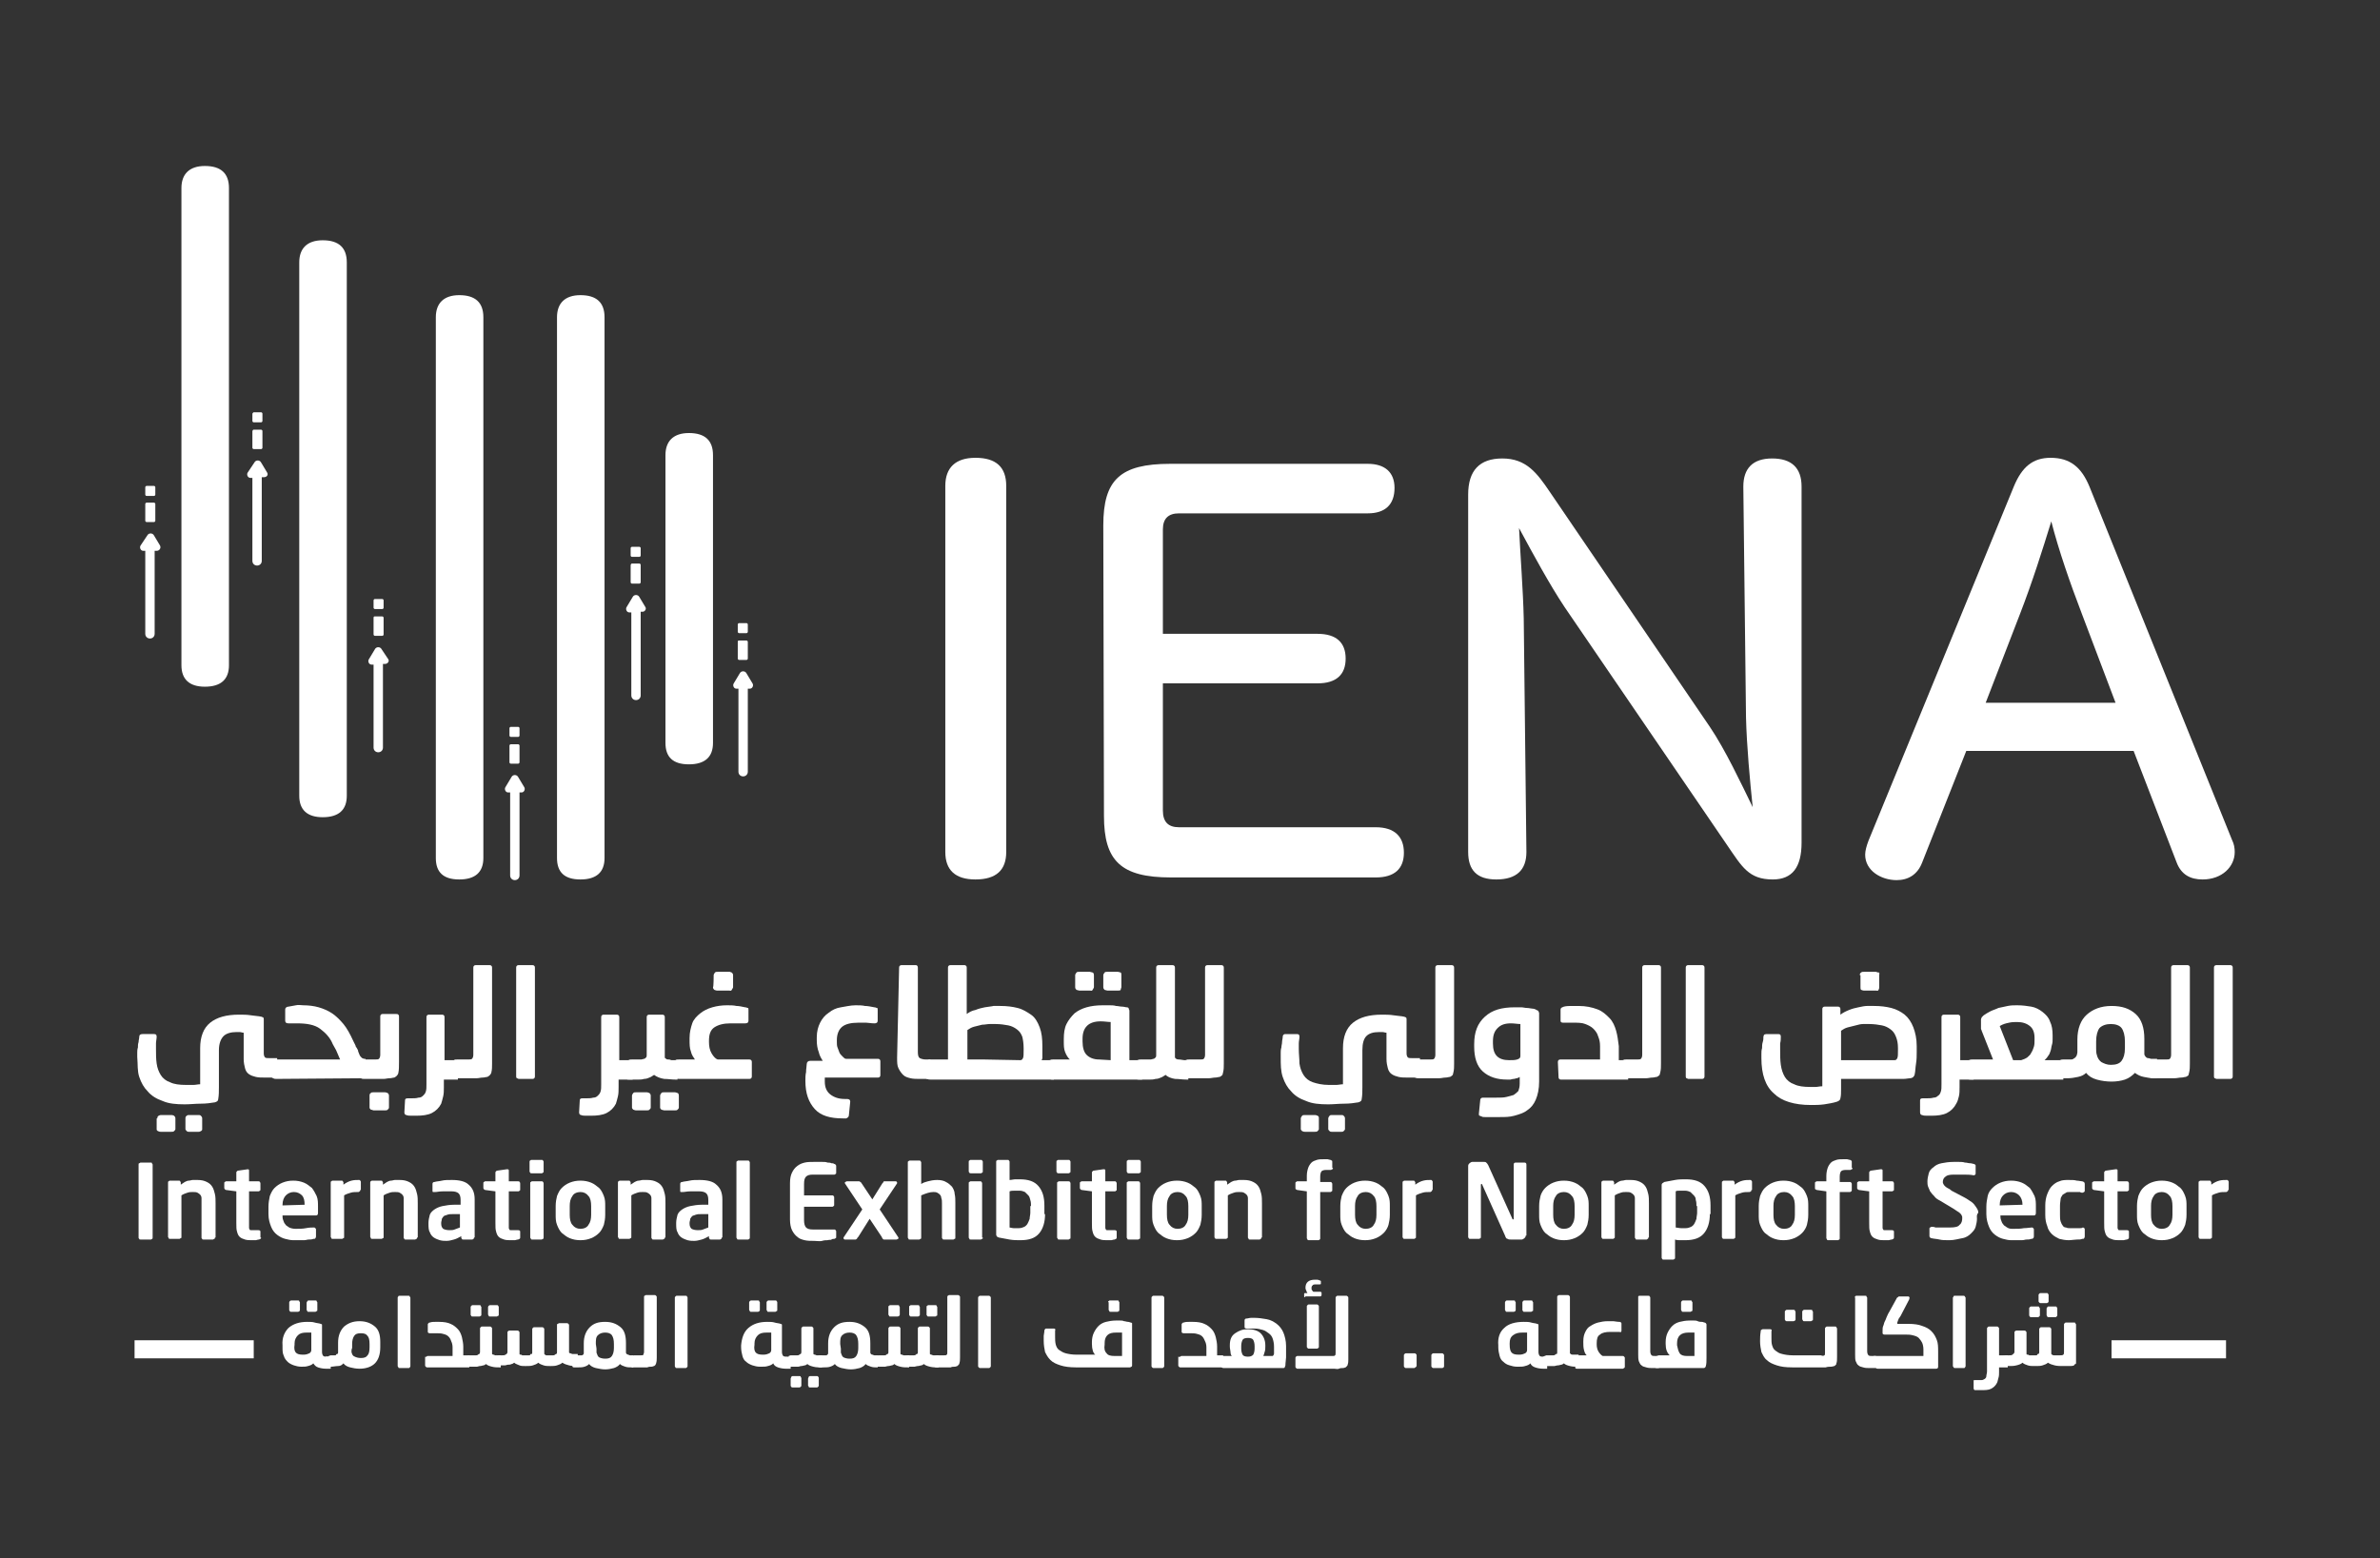 <?xml version="1.0" encoding="utf-8"?>
<!-- Generator: Adobe Illustrator 24.3.0, SVG Export Plug-In . SVG Version: 6.00 Build 0)  -->
<svg version="1.1" id="Layer_2_1_" xmlns="http://www.w3.org/2000/svg" xmlns:xlink="http://www.w3.org/1999/xlink" x="0px" y="0px"
	 viewBox="0 0 355.5 232.8" style="enable-background:new 0 0 355.5 232.8;" xml:space="preserve">
<rect x="0" y="0" width="355.5" height="232.8" fill="#333333" stroke="none"/>
<style type="text/css">
	.st0{fill:none;}
	.st1{fill:#FFFFFF;}
	.st2{fill:none;stroke:#FFFFFF;stroke-width:2.7;stroke-miterlimit:10;}
	.st3{enable-background:new    ;}
</style>
<g id="Layer_1-2">
	<rect class="st0" width="355.5" height="232.8"/>
	<path class="st1" d="M150.3,127.3c0,2.7-1.5,4.1-4.6,4.1c-3,0-4.5-1.4-4.5-4.1V72.6c0-2.7,1.5-4.2,4.5-4.2c3.1,0,4.6,1.4,4.6,4.2
		V127.3z"/>
	<path class="st1" d="M164.8,78.5c0-6.8,2.5-9.2,10-9.2h29.5c2.6,0,4,1.3,4,3.6c0,2.5-1.4,3.8-4,3.8h-28.2c-1.6,0-2.4,0.8-2.4,2.4
		v15.6h23.1c2.8,0,4.2,1.3,4.2,3.7s-1.4,3.7-4.2,3.7h-23.1v19c0,1.7,0.8,2.5,2.4,2.5h29.4c2.8,0,4.2,1.4,4.2,3.8
		c0,2.4-1.4,3.7-4.2,3.7h-30.6c-7.5,0-10-2.5-10-9.2L164.8,78.5L164.8,78.5z"/>
	<path class="st1" d="M269.1,125.9c0,3.7-1.4,5.5-4.3,5.5c-3.6,0-4.6-1.9-6.8-5.1l-24.3-35.6c-2.2-3.3-4.7-7.9-6.8-11.8
		c0.2,4.2,0.6,9.2,0.7,13.5l0.4,34.9c0,2.7-1.5,4.1-4.5,4.1c-2.9,0-4.2-1.4-4.2-4.1V73.9c0-3.6,1.7-5.4,5.1-5.4c3.6,0,5.2,2.2,7.1,5
		l23.9,35.1c2.3,3.4,4.7,8.5,6.4,12c-0.4-3.8-0.9-9.2-1-13.4l-0.4-34.5c0-2.7,1.4-4.2,4.3-4.2s4.4,1.4,4.4,4.2V125.9z"/>
	<path class="st1" d="M293.7,112.2l-6.6,16.7c-0.7,1.8-2.1,2.6-3.8,2.6c-2.3,0-4.7-1.4-4.7-3.8c0-0.6,0.2-1.3,0.5-2.1l21.7-52.9
		c1.2-2.9,2.8-4.3,5.5-4.3c2.9,0,4.6,1.4,5.8,4.3l21.3,52.8c0.3,0.6,0.4,1.2,0.4,1.8c0,2.2-1.9,4.1-4.8,4.1c-1.8,0-3.2-0.7-3.9-2.6
		l-6.4-16.6L293.7,112.2L293.7,112.2z M316,105l-5-13.2c-1.8-4.7-3.5-9.6-4.6-13.9c-1.3,4.2-2.8,9-4.7,13.9l-5.1,13.2H316L316,105z"
		/>
	<path class="st1" d="M78.3,117.6l-0.9-1.5c-0.2-0.4-0.8-0.4-1,0l-0.9,1.5c-0.2,0.3,0,0.8,0.4,0.8h0.3v12.4c0,0.4,0.3,0.7,0.7,0.7
		l0,0c0.4,0,0.7-0.3,0.7-0.7v-12.4h0.3C78.3,118.4,78.5,117.9,78.3,117.6L78.3,117.6z"/>
	<path class="st1" d="M76.3,111.2h1.1c0.1,0,0.2,0.1,0.2,0.2v2.5c0,0.1-0.1,0.2-0.2,0.2h-1.1c-0.1,0-0.2-0.1-0.2-0.2v-2.5
		C76.1,111.3,76.2,111.2,76.3,111.2z"/>
	<path class="st1" d="M76.3,108.6h1.1c0.1,0,0.2,0.1,0.2,0.2v1.1c0,0.1-0.1,0.2-0.2,0.2h-1.1c-0.1,0-0.2-0.1-0.2-0.2v-1.1
		C76.1,108.7,76.2,108.6,76.3,108.6z"/>
	<path class="st1" d="M96.4,90.7l-0.9-1.5c-0.2-0.4-0.8-0.4-1,0l-0.9,1.5c-0.2,0.3,0,0.8,0.4,0.8h0.3v12.4c0,0.4,0.3,0.7,0.7,0.7
		l0,0c0.4,0,0.7-0.3,0.7-0.7V91.4h0.3C96.3,91.4,96.6,91,96.4,90.7L96.4,90.7z"/>
	<path class="st1" d="M94.4,84.2h1.1c0.1,0,0.2,0.1,0.2,0.2V87c0,0.1-0.1,0.2-0.2,0.2h-1.1c-0.1,0-0.2-0.1-0.2-0.2v-2.5
		C94.2,84.3,94.3,84.2,94.4,84.2z"/>
	<path class="st1" d="M94.4,81.7h1.1c0.1,0,0.2,0.1,0.2,0.2V83c0,0.1-0.1,0.2-0.2,0.2h-1.1c-0.1,0-0.2-0.1-0.2-0.2v-1.1
		C94.2,81.8,94.3,81.7,94.4,81.7z"/>
	<path class="st1" d="M112.4,102.1l-0.9-1.5c-0.2-0.4-0.8-0.4-1,0l-0.9,1.5c-0.2,0.3,0,0.8,0.4,0.8h0.3v12.4c0,0.4,0.3,0.7,0.7,0.7
		l0,0c0.4,0,0.7-0.3,0.7-0.7v-12.4h0.3C112.4,102.9,112.6,102.4,112.4,102.1L112.4,102.1z"/>
	<path class="st1" d="M110.4,95.7h1.1c0.1,0,0.2,0.1,0.2,0.2v2.5c0,0.1-0.1,0.2-0.2,0.2h-1.1c-0.1,0-0.2-0.1-0.2-0.2v-2.5
		C110.2,95.7,110.3,95.7,110.4,95.7z"/>
	<path class="st1" d="M110.4,93.1h1.1c0.1,0,0.2,0.1,0.2,0.2v1.1c0,0.1-0.1,0.2-0.2,0.2h-1.1c-0.1,0-0.2-0.1-0.2-0.2v-1.1
		C110.2,93.2,110.3,93.1,110.4,93.1z"/>
	<path class="st1" d="M58,98.5L57,97c-0.2-0.4-0.8-0.4-1,0l-0.9,1.5c-0.2,0.3,0,0.8,0.4,0.8h0.3v12.4c0,0.4,0.3,0.7,0.7,0.7l0,0
		c0.4,0,0.7-0.3,0.7-0.7V99.2h0.3C57.9,99.2,58.2,98.8,58,98.5L58,98.5z"/>
	<path class="st1" d="M56,92.1h1.1c0.1,0,0.2,0.1,0.2,0.2v2.5c0,0.1-0.1,0.2-0.2,0.2H56c-0.1,0-0.2-0.1-0.2-0.2v-2.5
		C55.8,92.1,55.9,92.1,56,92.1z"/>
	<path class="st1" d="M56,89.5h1.1c0.1,0,0.2,0.1,0.2,0.2v1.1c0,0.1-0.1,0.2-0.2,0.2H56c-0.1,0-0.2-0.1-0.2-0.2v-1.1
		C55.8,89.6,55.9,89.5,56,89.5z"/>
	<path class="st1" d="M39.9,70.6L39,69.1c-0.2-0.4-0.8-0.4-1,0L37,70.6c-0.2,0.3,0,0.8,0.4,0.8h0.3v12.4c0,0.4,0.3,0.7,0.7,0.7l0,0
		c0.4,0,0.7-0.3,0.7-0.7V71.3h0.3C39.9,71.3,40.1,70.9,39.9,70.6L39.9,70.6z"/>
	<path class="st1" d="M37.9,64.2H39c0.1,0,0.2,0.1,0.2,0.2v2.5c0,0.1-0.1,0.2-0.2,0.2h-1.1c-0.1,0-0.2-0.1-0.2-0.2v-2.5
		C37.8,64.2,37.8,64.2,37.9,64.2z"/>
	<path class="st1" d="M37.9,61.6H39c0.1,0,0.2,0.1,0.2,0.2v1.1c0,0.1-0.1,0.2-0.2,0.2h-1.1c-0.1,0-0.2-0.1-0.2-0.2v-1.1
		C37.8,61.7,37.8,61.6,37.9,61.6z"/>
	<path class="st1" d="M23.9,81.5l-0.9-1.5c-0.2-0.4-0.8-0.4-1,0L21,81.5c-0.2,0.3,0,0.8,0.4,0.8h0.3v12.4c0,0.4,0.3,0.7,0.7,0.7l0,0
		c0.4,0,0.7-0.3,0.7-0.7V82.3h0.3C23.8,82.3,24.1,81.9,23.9,81.5L23.9,81.5z"/>
	<path class="st1" d="M21.9,75.1H23c0.1,0,0.2,0.1,0.2,0.2v2.5c0,0.1-0.1,0.2-0.2,0.2h-1.1c-0.1,0-0.2-0.1-0.2-0.2v-2.5
		C21.7,75.2,21.8,75.1,21.9,75.1z"/>
	<path class="st1" d="M21.9,72.6H23c0.1,0,0.2,0.1,0.2,0.2v1.1c0,0.1-0.1,0.2-0.2,0.2h-1.1c-0.1,0-0.2-0.1-0.2-0.2v-1.1
		C21.7,72.7,21.8,72.6,21.9,72.6z"/>
	<path class="st1" d="M106.5,111c0,2.1-1.2,3.2-3.6,3.2s-3.5-1.1-3.5-3.2V68c0-2.1,1.2-3.3,3.5-3.3c2.4,0,3.6,1.1,3.6,3.3V111z"/>
	<path class="st1" d="M90.3,128.2c0,2.1-1.2,3.2-3.6,3.2s-3.5-1.1-3.5-3.2V47.4c0-2.1,1.2-3.3,3.5-3.3c2.4,0,3.6,1.1,3.6,3.3V128.2z
		"/>
	<path class="st1" d="M72.2,128.2c0,2.1-1.2,3.2-3.6,3.2s-3.5-1.1-3.5-3.2V47.4c0-2.1,1.2-3.3,3.5-3.3c2.4,0,3.6,1.1,3.6,3.3V128.2z
		"/>
	<path class="st1" d="M51.8,118.9c0,2.1-1.2,3.2-3.6,3.2c-2.3,0-3.5-1.1-3.5-3.2V39.2c0-2.1,1.2-3.3,3.5-3.3c2.4,0,3.6,1.1,3.6,3.3
		C51.8,39.2,51.8,118.9,51.8,118.9z"/>
	<path class="st1" d="M34.2,99.4c0,2.1-1.2,3.2-3.6,3.2c-2.3,0-3.5-1.1-3.5-3.2V28.1c0-2.1,1.2-3.3,3.5-3.3c2.4,0,3.6,1.1,3.6,3.3
		C34.2,28.1,34.2,99.4,34.2,99.4z"/>
	<path class="st1" d="M43.1,198.4c0.7-0.6,1.6-0.9,2.8-0.9c0.4,0,0.8,0,1.1,0.1s0.7,0.1,0.9,0.2c0.1,0,0.2,0.1,0.2,0.1
		c0,0,0,0.1,0,0.2v3.9c0,0.3,0.1,0.5,0.2,0.6s0.4,0.1,0.7,0.1h0.4v1.8h-0.7c-0.5,0-0.9-0.1-1.2-0.2c-0.3-0.1-0.5-0.3-0.7-0.6
		c-0.2,0.2-0.4,0.3-0.8,0.4c-0.3,0.1-0.6,0.1-1,0.1H45c-0.4,0-0.8-0.1-1.1-0.2s-0.7-0.3-0.9-0.5s-0.5-0.5-0.6-0.9
		c-0.2-0.4-0.2-0.8-0.2-1.3V201C42.1,199.9,42.5,199,43.1,198.4L43.1,198.4z M43.3,194.4c0.1-0.1,0.2-0.1,0.2-0.1h1
		c0.1,0,0.2,0,0.2,0.1s0.1,0.1,0.1,0.2v1.1c0,0.1,0,0.2-0.1,0.2c-0.1,0.1-0.2,0.1-0.2,0.1h-1c-0.1,0-0.2,0-0.2-0.1
		c-0.1-0.1-0.1-0.1-0.1-0.2v-1.1C43.2,194.6,43.2,194.5,43.3,194.4L43.3,194.4z M44.2,202.1c0.2,0.2,0.5,0.3,1,0.3h0.2
		c0.3,0,0.6-0.1,0.8-0.2s0.3-0.3,0.3-0.5v-2.6c-0.1,0-0.2,0-0.3,0s-0.3,0-0.4,0c-0.6,0-1,0.1-1.3,0.4s-0.5,0.7-0.5,1.2v0.2
		C43.9,201.5,44,201.9,44.2,202.1L44.2,202.1z M45.9,194.4c0.1-0.1,0.2-0.1,0.2-0.1h1c0.1,0,0.2,0,0.2,0.1s0.1,0.1,0.1,0.2v1.1
		c0,0.1,0,0.2-0.1,0.2s-0.1,0.1-0.2,0.1h-1c-0.1,0-0.2,0-0.2-0.1s-0.1-0.1-0.1-0.2v-1.1C45.8,194.6,45.9,194.5,45.9,194.4z"/>
	<path class="st1" d="M49.1,202.6c0.1,0,0.2-0.1,0.3-0.1h0.4c0.1,0,0.1,0,0.2,0c0.1,0,0.2,0,0.2-0.1s0.2-0.1,0.2-0.1
		s0.1-0.1,0.1-0.2c0-0.1,0-0.2,0-0.3v-1.2c0-1,0.3-1.8,0.9-2.4c0.6-0.5,1.3-0.8,2.3-0.8s1.7,0.3,2.3,0.8s0.8,1.3,0.8,2.3v0.8
		c0,1.1-0.3,1.9-0.8,2.4c-0.5,0.5-1.3,0.8-2.3,0.8c-0.5,0-1-0.1-1.4-0.2s-0.8-0.3-1-0.6c-0.2,0.2-0.4,0.4-0.8,0.4s-0.7,0.1-1.1,0.1
		h-0.2c-0.1,0-0.2,0-0.3,0c-0.1,0-0.2-0.1-0.2-0.1v-1.5C48.9,202.8,49,202.7,49.1,202.6L49.1,202.6z M52.5,202
		c0.1,0.4,0.2,0.6,0.5,0.7c0.2,0.1,0.5,0.2,0.9,0.2c0.5,0,0.8-0.1,1-0.4c0.2-0.2,0.3-0.6,0.3-1.2v-0.5c0-0.6-0.1-1-0.3-1.2
		c-0.2-0.3-0.5-0.4-1-0.4s-0.8,0.1-1,0.4c-0.2,0.3-0.3,0.7-0.3,1.2v0.6C52.5,201.6,52.5,201.8,52.5,202L52.5,202z"/>
	<path class="st1" d="M59.5,193.7c0-0.1,0.1-0.1,0.2-0.1H61c0.1,0,0.2,0,0.2,0.1c0,0.1,0.1,0.1,0.1,0.2v10.2c0,0.1,0,0.1-0.1,0.2
		c0,0.1-0.1,0.1-0.2,0.1h-1.3c-0.1,0-0.2,0-0.2-0.1c0-0.1-0.1-0.1-0.1-0.2v-10.2C59.4,193.8,59.4,193.8,59.5,193.7z"/>
	<path class="st1" d="M63.7,202.7c0.1-0.1,0.1-0.1,0.2-0.1h3.7l0-1.3c0-0.4-0.1-0.7-0.2-0.9c-0.1-0.3-0.2-0.5-0.4-0.7
		c-0.2-0.2-0.4-0.3-0.8-0.4c-0.3-0.1-0.7-0.1-1.1-0.1h-0.4c-0.1,0-0.2,0-0.3,0s-0.2,0-0.2,0c-0.2,0-0.3-0.1-0.3-0.2v-1.1
		c0-0.1,0-0.1,0.1-0.2s0.1-0.1,0.2-0.1c0.3-0.1,0.5-0.1,0.8-0.1c0.3,0,0.5,0,0.6,0c0.7,0,1.3,0.1,1.7,0.3c0.5,0.2,0.8,0.5,1.1,0.8
		s0.5,0.8,0.6,1.2c0.1,0.5,0.2,0.9,0.2,1.4v1.3h0.9v1.8h-6.3c-0.1,0-0.1,0-0.2-0.1s-0.1-0.1-0.1-0.2v-1.3
		C63.6,202.8,63.6,202.7,63.7,202.7L63.7,202.7z"/>
	<path class="st1" d="M69.8,202.6c0.1,0,0.2-0.1,0.3-0.1h0.7c0.1,0,0.2,0,0.3,0c0.1,0,0.2,0,0.3-0.1s0.2-0.1,0.2-0.1
		s0.1-0.1,0.1-0.3v-3.5c0-0.1,0-0.1,0.1-0.2s0.1-0.1,0.2-0.1h1.2c0.1,0,0.1,0,0.2,0.1s0.1,0.1,0.1,0.2v3.8c0,0,0.1,0.1,0.2,0.1
		s0.2,0.1,0.3,0.1s0.2,0,0.3,0c0.1,0,0.2,0,0.2,0h0.3v1.8h-0.2c-0.4,0-0.7,0-1.1-0.1c-0.4-0.1-0.7-0.2-0.9-0.4
		c-0.1,0.1-0.3,0.2-0.4,0.2s-0.3,0.1-0.5,0.1s-0.3,0.1-0.5,0.1c-0.2,0-0.3,0-0.5,0h-0.4c-0.1,0-0.2,0-0.3,0s-0.2-0.1-0.2-0.1v-1.5
		C69.7,202.8,69.7,202.7,69.8,202.6L69.8,202.6z M70.4,195.1c0.1-0.1,0.2-0.1,0.2-0.1h1c0.1,0,0.2,0,0.2,0.1s0.1,0.1,0.1,0.2v1.1
		c0,0.1,0,0.2-0.1,0.2c-0.1,0.1-0.2,0.1-0.2,0.1h-1c-0.1,0-0.2,0-0.2-0.1c-0.1-0.1-0.1-0.1-0.1-0.2v-1.1
		C70.3,195.2,70.4,195.1,70.4,195.1L70.4,195.1z M73,195.1c0.1-0.1,0.2-0.1,0.2-0.1h1c0.1,0,0.2,0,0.2,0.1c0.1,0.1,0.1,0.1,0.1,0.2
		v1.1c0,0.1,0,0.2-0.1,0.2s-0.1,0.1-0.2,0.1h-1c-0.1,0-0.2,0-0.2-0.1s-0.1-0.1-0.1-0.2v-1.1C72.9,195.2,73,195.1,73,195.1z"/>
	<path class="st1" d="M74.2,202.6c0.1,0,0.2-0.1,0.3-0.1H75c0.2,0,0.4,0,0.5-0.1c0.2-0.1,0.3-0.2,0.3-0.4v-2.9c0-0.1,0-0.2,0.1-0.2
		c0.1-0.1,0.1-0.1,0.2-0.1h1.2c0.1,0,0.1,0,0.2,0.1s0.1,0.1,0.1,0.2v3.2c0,0.1,0.1,0.1,0.2,0.1c0.1,0,0.2,0.1,0.2,0.1
		c0.1,0,0.2,0,0.3,0s0.2,0,0.2,0h0.2c0.1,0,0.2,0,0.3,0c0.1,0,0.2,0,0.2-0.1s0.1-0.1,0.2-0.1s0.1-0.1,0.1-0.2v-3.5
		c0-0.1,0-0.1,0.1-0.2c0.1-0.1,0.1-0.1,0.2-0.1h1.2c0.1,0,0.1,0,0.2,0.1s0.1,0.1,0.1,0.2v3.7c0.1,0.1,0.2,0.2,0.3,0.2
		c0.2,0,0.4,0,0.6,0h0.1c0.1,0,0.2,0,0.3,0c0.1,0,0.2,0,0.3-0.1s0.2-0.1,0.2-0.1c0.1-0.1,0.1-0.1,0.1-0.3v-4c0-0.1,0-0.2,0.1-0.2
		s0.1-0.1,0.2-0.1h1.2c0.1,0,0.1,0,0.2,0.1c0.1,0.1,0.1,0.1,0.1,0.2v4.1c0,0,0.1,0.1,0.2,0.1s0.2,0.1,0.3,0.1s0.2,0,0.3,0
		c0.1,0,0.2,0,0.2,0h0.3v1.8H86c-0.3,0-0.6,0-1-0.1s-0.7-0.2-1-0.4c-0.2,0.2-0.5,0.3-0.8,0.4s-0.6,0.1-0.9,0.1h-0.2
		c-0.3,0-0.6,0-0.9-0.1c-0.3-0.1-0.6-0.2-0.8-0.4c-0.2,0.2-0.5,0.3-0.8,0.4s-0.6,0.1-1,0.1h-0.2c-0.3,0-0.6,0-0.8-0.1
		s-0.6-0.2-0.8-0.4c-0.1,0.1-0.3,0.2-0.4,0.2c-0.2,0.1-0.3,0.1-0.5,0.1c-0.2,0-0.3,0.1-0.5,0.1c-0.2,0-0.3,0-0.4,0h-0.4
		c-0.1,0-0.2,0-0.3,0s-0.2-0.1-0.2-0.1v-1.5C74,202.8,74.1,202.7,74.2,202.6L74.2,202.6z"/>
	<path class="st1" d="M85.7,202.6c0.1,0,0.2-0.1,0.3-0.1h0.4c0.1,0,0.1,0,0.2,0c0.1,0,0.2,0,0.3,0s0.2-0.1,0.2-0.1s0.1-0.1,0.1-0.2
		c0-0.1,0-0.2,0-0.3v-1.2c0-1,0.3-1.8,0.9-2.4s1.3-0.8,2.3-0.8s1.7,0.3,2.3,0.8c0.6,0.5,0.8,1.3,0.8,2.4v1.1c0,0.1,0,0.2,0,0.3
		c0,0.1,0.1,0.2,0.1,0.2s0.2,0.1,0.2,0.1c0.1,0,0.2,0.1,0.3,0.1s0.2,0,0.2,0h0.3v1.8h-0.3c-0.3,0-0.6,0-0.9-0.1s-0.6-0.2-0.8-0.4
		c-0.2,0.3-0.6,0.5-0.9,0.6c-0.4,0.1-0.8,0.2-1.3,0.2s-0.9-0.1-1.4-0.2c-0.4-0.1-0.8-0.3-1-0.6c-0.2,0.2-0.4,0.3-0.7,0.4
		c-0.3,0.1-0.6,0.1-0.9,0.1h-0.4c-0.1,0-0.2,0-0.3,0s-0.2-0.1-0.2-0.1v-1.5C85.6,202.8,85.6,202.7,85.7,202.6L85.7,202.6z
		 M89.1,201.5c0,0.2,0,0.4,0,0.6c0.1,0.3,0.2,0.6,0.4,0.7c0.2,0.1,0.5,0.2,0.9,0.2c0.5,0,0.8-0.1,1-0.4s0.3-0.7,0.3-1.2v-0.6
		c0-0.6-0.1-1-0.3-1.3s-0.6-0.4-1-0.4s-0.8,0.1-1.1,0.4s-0.3,0.7-0.3,1.3L89.1,201.5L89.1,201.5z"/>
	<path class="st1" d="M94.4,202.6c0.1,0,0.2-0.1,0.3-0.1h1c0.2,0,0.4,0,0.4-0.1s0.1-0.2,0.1-0.4v-8.2c0-0.1,0-0.2,0.1-0.2
		c0.1-0.1,0.1-0.1,0.2-0.1h1.3c0.1,0,0.1,0,0.2,0.1s0.1,0.1,0.1,0.2v8.2c0,0.2,0,0.5,0,0.8c0,0.3,0,0.6-0.1,0.9
		c0,0.1-0.1,0.2-0.1,0.2c0,0.1-0.1,0.1-0.2,0.2c-0.1,0-0.2,0.1-0.4,0.1c-0.2,0-0.4,0-0.6,0.1c-0.2,0-0.4,0-0.7,0c-0.2,0-0.4,0-0.6,0
		h-0.6c-0.1,0-0.2,0-0.3,0s-0.2-0.1-0.2-0.1v-1.5C94.3,202.8,94.3,202.7,94.4,202.6L94.4,202.6z"/>
	<path class="st1" d="M100.9,193.7c0.1-0.1,0.1-0.1,0.2-0.1h1.3c0.1,0,0.2,0,0.2,0.1c0.1,0.1,0.1,0.1,0.1,0.2v10.2
		c0,0.1,0,0.1-0.1,0.2c-0.1,0.1-0.1,0.1-0.2,0.1h-1.3c-0.1,0-0.2,0-0.2-0.1c-0.1-0.1-0.1-0.1-0.1-0.2v-10.2
		C100.8,193.8,100.8,193.8,100.9,193.7z"/>
	<path class="st1" d="M111.8,198.4c0.7-0.6,1.6-0.9,2.8-0.9c0.4,0,0.8,0,1.1,0.1s0.7,0.1,0.9,0.2c0.1,0,0.2,0.1,0.2,0.1
		c0,0,0,0.1,0,0.2v3.9c0,0.3,0.1,0.5,0.2,0.6s0.4,0.1,0.7,0.1h0.4v1.8h-0.7c-0.5,0-0.9-0.1-1.2-0.2s-0.6-0.3-0.7-0.6
		c-0.2,0.2-0.4,0.3-0.8,0.4c-0.3,0.1-0.6,0.1-1,0.1h-0.2c-0.4,0-0.8-0.1-1.1-0.2c-0.3-0.1-0.7-0.3-0.9-0.5c-0.3-0.2-0.5-0.5-0.6-0.9
		s-0.2-0.8-0.2-1.3V201C110.8,199.9,111.1,199,111.8,198.4L111.8,198.4z M112,194.4c0.1-0.1,0.2-0.1,0.2-0.1h1c0.1,0,0.2,0,0.2,0.1
		s0.1,0.1,0.1,0.2v1.1c0,0.1,0,0.2-0.1,0.2c-0.1,0.1-0.2,0.1-0.2,0.1h-1c-0.1,0-0.2,0-0.2-0.1s-0.1-0.1-0.1-0.2v-1.1
		C111.9,194.6,111.9,194.5,112,194.4L112,194.4z M112.9,202.1c0.2,0.2,0.5,0.3,1,0.3h0.2c0.3,0,0.6-0.1,0.8-0.2s0.3-0.3,0.3-0.5
		v-2.6c-0.1,0-0.2,0-0.3,0c-0.2,0-0.3,0-0.4,0c-0.6,0-1,0.1-1.3,0.4s-0.5,0.7-0.5,1.2v0.2C112.6,201.5,112.7,201.9,112.9,202.1
		L112.9,202.1z M114.6,194.4c0.1-0.1,0.2-0.1,0.2-0.1h1c0.1,0,0.2,0,0.2,0.1c0.1,0.1,0.1,0.1,0.1,0.2v1.1c0,0.1,0,0.2-0.1,0.2
		s-0.1,0.1-0.2,0.1h-1c-0.1,0-0.2,0-0.2-0.1s-0.1-0.1-0.1-0.2v-1.1C114.5,194.6,114.5,194.5,114.6,194.4z"/>
	<path class="st1" d="M117.8,202.6c0.1,0,0.2-0.1,0.3-0.1h0.7c0.1,0,0.2,0,0.3,0c0.1,0,0.2,0,0.3-0.1s0.2-0.1,0.2-0.1
		s0.1-0.1,0.1-0.3v-3.5c0-0.1,0-0.1,0.1-0.2s0.1-0.1,0.2-0.1h1.2c0.1,0,0.1,0,0.2,0.1s0.1,0.1,0.1,0.2v3.8c0,0,0.1,0.1,0.2,0.1
		s0.2,0.1,0.3,0.1s0.2,0,0.3,0c0.1,0,0.2,0,0.2,0h0.3v1.8h-0.2c-0.4,0-0.7,0-1.1-0.1c-0.4-0.1-0.7-0.2-0.9-0.4
		c-0.1,0.1-0.3,0.2-0.4,0.2s-0.3,0.1-0.5,0.1s-0.3,0.1-0.5,0.1c-0.2,0-0.3,0-0.5,0h-0.4c-0.1,0-0.2,0-0.3,0s-0.2-0.1-0.2-0.1v-1.5
		C117.6,202.8,117.7,202.7,117.8,202.6L117.8,202.6z M118.2,205.7c0.1-0.1,0.2-0.1,0.2-0.1h1c0.1,0,0.2,0,0.2,0.1s0.1,0.1,0.1,0.2
		v1.1c0,0.1,0,0.1-0.1,0.2c-0.1,0.1-0.2,0.1-0.2,0.1h-1c-0.1,0-0.2,0-0.2-0.1c-0.1-0.1-0.1-0.1-0.1-0.2V206
		C118.1,205.9,118.2,205.8,118.2,205.7L118.2,205.7z M120.8,205.7c0.1-0.1,0.2-0.1,0.2-0.1h1c0.1,0,0.2,0,0.2,0.1
		c0.1,0.1,0.1,0.1,0.1,0.2v1.1c0,0.1,0,0.1-0.1,0.2s-0.1,0.1-0.2,0.1h-1c-0.1,0-0.2,0-0.2-0.1s-0.1-0.1-0.1-0.2V206
		C120.7,205.9,120.8,205.8,120.8,205.7z"/>
	<path class="st1" d="M122.2,202.6c0.1,0,0.2-0.1,0.3-0.1h0.4c0.1,0,0.1,0,0.2,0c0.1,0,0.2,0,0.3,0s0.2-0.1,0.2-0.1s0.1-0.1,0.1-0.2
		c0-0.1,0-0.2,0-0.3v-1.2c0-1,0.3-1.8,0.9-2.4s1.3-0.8,2.3-0.8s1.7,0.3,2.3,0.8c0.6,0.5,0.8,1.3,0.8,2.4v1.1c0,0.1,0,0.2,0,0.3
		c0,0.1,0.1,0.2,0.1,0.2s0.1,0.1,0.2,0.1c0.1,0,0.2,0.1,0.3,0.1s0.2,0,0.2,0h0.3v1.8H131c-0.3,0-0.6,0-0.9-0.1s-0.6-0.2-0.8-0.4
		c-0.2,0.3-0.6,0.5-0.9,0.6c-0.4,0.1-0.8,0.2-1.3,0.2s-0.9-0.1-1.4-0.2c-0.4-0.1-0.8-0.3-1-0.6c-0.2,0.2-0.4,0.3-0.7,0.4
		c-0.3,0.1-0.6,0.1-0.9,0.1h-0.4c-0.1,0-0.2,0-0.3,0s-0.2-0.1-0.2-0.1v-1.5C122.1,202.8,122.1,202.7,122.2,202.6L122.2,202.6z
		 M125.6,201.5c0,0.2,0,0.4,0,0.6c0.1,0.3,0.2,0.6,0.4,0.7c0.2,0.1,0.5,0.2,0.9,0.2c0.5,0,0.8-0.1,1-0.4s0.3-0.7,0.3-1.2v-0.6
		c0-0.6-0.1-1-0.3-1.3s-0.6-0.4-1-0.4s-0.8,0.1-1.1,0.4s-0.3,0.7-0.3,1.3L125.6,201.5L125.6,201.5z"/>
	<path class="st1" d="M130.9,202.6c0.1,0,0.2-0.1,0.3-0.1h0.6c0.1,0,0.2,0,0.3,0c0.1,0,0.2,0,0.3-0.1s0.1-0.1,0.2-0.1
		c0.1-0.1,0.1-0.1,0.1-0.3v-3.5c0-0.1,0-0.1,0.1-0.2s0.1-0.1,0.2-0.1h1.2c0.1,0,0.1,0,0.2,0.1s0.1,0.1,0.1,0.2v3.8
		c0,0,0.1,0.1,0.2,0.1s0.2,0.1,0.3,0.1c0.1,0,0.2,0,0.3,0c0.1,0,0.2,0,0.2,0h0.3v1.8h-0.2c-0.4,0-0.7,0-1.1-0.1s-0.7-0.2-0.9-0.4
		c-0.1,0.1-0.3,0.2-0.4,0.2s-0.3,0.1-0.5,0.1s-0.4,0.1-0.5,0.1s-0.3,0-0.5,0h-0.4c-0.1,0-0.2,0-0.3,0c-0.1,0-0.2-0.1-0.2-0.1v-1.5
		C130.7,202.8,130.8,202.7,130.9,202.6L130.9,202.6z M132.8,195.1c0.1-0.1,0.1-0.1,0.2-0.1h1.1c0.1,0,0.2,0,0.2,0.1s0.1,0.1,0.1,0.2
		v1.1c0,0.1,0,0.2-0.1,0.2s-0.1,0.1-0.2,0.1H133c-0.1,0-0.2,0-0.2-0.1s-0.1-0.1-0.1-0.2v-1.1C132.7,195.2,132.7,195.1,132.8,195.1
		L132.8,195.1z"/>
	<path class="st1" d="M135.3,202.6c0.1,0,0.2-0.1,0.3-0.1h0.6c0.1,0,0.2,0,0.3,0c0.1,0,0.2,0,0.3-0.1s0.1-0.1,0.2-0.1
		c0.1-0.1,0.1-0.1,0.1-0.3v-3.5c0-0.1,0-0.1,0.1-0.2s0.1-0.1,0.2-0.1h1.2c0.1,0,0.1,0,0.2,0.1s0.1,0.1,0.1,0.2v3.8
		c0,0,0.1,0.1,0.2,0.1s0.2,0.1,0.3,0.1c0.1,0,0.2,0,0.3,0c0.1,0,0.2,0,0.2,0h0.3v1.8h-0.2c-0.4,0-0.7,0-1.1-0.1s-0.7-0.2-0.9-0.4
		c-0.1,0.1-0.3,0.2-0.4,0.2s-0.3,0.1-0.5,0.1s-0.4,0.1-0.5,0.1c-0.2,0-0.3,0-0.5,0h-0.4c-0.1,0-0.2,0-0.3,0c-0.1,0-0.2-0.1-0.2-0.1
		v-1.5C135.1,202.8,135.2,202.7,135.3,202.6L135.3,202.6z M135.9,195.1c0.1-0.1,0.1-0.1,0.2-0.1h1c0.1,0,0.2,0,0.2,0.1
		s0.1,0.1,0.1,0.2v1.1c0,0.1,0,0.2-0.1,0.2c-0.1,0.1-0.2,0.1-0.2,0.1h-1c-0.1,0-0.2,0-0.2-0.1c-0.1-0.1-0.1-0.1-0.1-0.2v-1.1
		C135.8,195.2,135.8,195.1,135.9,195.1L135.9,195.1z M138.5,195.1c0.1-0.1,0.1-0.1,0.2-0.1h1c0.1,0,0.2,0,0.2,0.1s0.1,0.1,0.1,0.2
		v1.1c0,0.1,0,0.2-0.1,0.2s-0.1,0.1-0.2,0.1h-1c-0.1,0-0.2,0-0.2-0.1c-0.1-0.1-0.1-0.1-0.1-0.2v-1.1
		C138.4,195.2,138.4,195.1,138.5,195.1z"/>
	<path class="st1" d="M139.7,202.6c0.1,0,0.2-0.1,0.3-0.1h1c0.2,0,0.4,0,0.4-0.1c0.1,0,0.1-0.2,0.1-0.4v-8.2c0-0.1,0-0.2,0.1-0.2
		c0.1-0.1,0.1-0.1,0.2-0.1h1.3c0.1,0,0.1,0,0.2,0.1s0.1,0.1,0.1,0.2v8.2c0,0.2,0,0.5,0,0.8c0,0.3,0,0.6-0.1,0.9
		c0,0.1-0.1,0.2-0.1,0.2s-0.1,0.1-0.2,0.2c-0.1,0-0.2,0.1-0.4,0.1c-0.2,0-0.4,0-0.6,0.1c-0.2,0-0.4,0-0.7,0c-0.2,0-0.4,0-0.6,0h-0.6
		c-0.1,0-0.2,0-0.3,0c-0.1,0-0.2-0.1-0.2-0.1v-1.5C139.6,202.8,139.6,202.7,139.7,202.6L139.7,202.6z"/>
	<path class="st1" d="M146.2,193.7c0.1-0.1,0.1-0.1,0.2-0.1h1.3c0.1,0,0.1,0,0.2,0.1c0.1,0.1,0.1,0.1,0.1,0.2v10.2
		c0,0.1,0,0.1-0.1,0.2c-0.1,0.1-0.1,0.1-0.2,0.1h-1.3c-0.1,0-0.1,0-0.2-0.1c-0.1-0.1-0.1-0.1-0.1-0.2v-10.2
		C146.1,193.8,146.1,193.8,146.2,193.7z"/>
	<path class="st1" d="M163.1,200.8v-0.3c0-0.5,0.1-1,0.3-1.4s0.4-0.7,0.7-1c0.3-0.3,0.7-0.5,1.1-0.6c0.4-0.1,0.9-0.2,1.5-0.2
		c0.2,0,0.4,0,0.6,0c0.2,0,0.4,0,0.6,0.1c0.2,0,0.4,0.1,0.6,0.1c0.2,0,0.3,0.1,0.4,0.1c0.1,0,0.2,0.1,0.2,0.1c0,0,0,0.1,0,0.2v4.3
		c0,0.2,0,0.4,0,0.6c0,0.2,0,0.4,0,0.6c0,0.2,0,0.4,0,0.6c0,0.2-0.1,0.2-0.3,0.3c-0.4,0-0.8,0-1.2,0c-0.4,0-0.8,0-1.1,0h-5.8
		c-0.9,0-1.7-0.1-2.3-0.3c-0.6-0.2-1.1-0.4-1.5-0.8s-0.6-0.8-0.8-1.2c-0.1-0.5-0.2-1-0.2-1.7c0-0.2,0-0.5,0-0.7
		c0-0.2,0.1-0.5,0.1-0.8c0-0.1,0.1-0.2,0.1-0.2c0-0.1,0.1-0.1,0.2-0.1h1.1c0.2,0,0.3,0.1,0.2,0.3c0,0.2,0,0.4,0,0.5v0.4
		c0,0.4,0,0.8,0.1,1.2c0.1,0.3,0.2,0.6,0.5,0.8s0.6,0.4,1,0.5s0.9,0.2,1.6,0.2h2.8C163.3,202.2,163.1,201.6,163.1,200.8L163.1,200.8
		z M165.3,202.2c0.2,0.3,0.6,0.4,1.2,0.4c0.1,0,0.3,0,0.6,0c0.2,0,0.4,0,0.5,0v-3.5c-0.3,0-0.6,0-0.9,0c-0.6,0-1,0.1-1.3,0.4
		s-0.4,0.7-0.4,1.2v0.2C164.9,201.5,165,201.9,165.3,202.2L165.3,202.2z M165.6,194.4c0.1-0.1,0.1-0.1,0.2-0.1h1.1
		c0.1,0,0.2,0,0.2,0.1s0.1,0.1,0.1,0.2v1.1c0,0.1,0,0.2-0.1,0.2S167,196,167,196h-1.1c-0.1,0-0.2,0-0.2-0.1s-0.1-0.1-0.1-0.2v-1.1
		C165.5,194.5,165.5,194.4,165.6,194.4L165.6,194.4z"/>
	<path class="st1" d="M172.1,193.7c0.1-0.1,0.1-0.1,0.2-0.1h1.3c0.1,0,0.1,0,0.2,0.1c0.1,0.1,0.1,0.1,0.1,0.2v10.2
		c0,0.1,0,0.1-0.1,0.2c-0.1,0.1-0.1,0.1-0.2,0.1h-1.3c-0.1,0-0.1,0-0.2-0.1c-0.1-0.1-0.1-0.1-0.1-0.2v-10.2
		C172,193.8,172,193.8,172.1,193.7z"/>
	<path class="st1" d="M176.3,202.7c0.1-0.1,0.1-0.1,0.2-0.1h3.7l0-1.3c0-0.4-0.1-0.7-0.2-0.9s-0.2-0.5-0.4-0.7s-0.4-0.3-0.8-0.4
		c-0.3-0.1-0.7-0.1-1.1-0.1h-0.4c-0.1,0-0.2,0-0.3,0c-0.1,0-0.2,0-0.2,0c-0.2,0-0.3-0.1-0.3-0.2v-1.1c0-0.1,0-0.1,0.1-0.2
		s0.1-0.1,0.2-0.1c0.3-0.1,0.5-0.1,0.8-0.1c0.3,0,0.5,0,0.6,0c0.7,0,1.3,0.1,1.7,0.3c0.5,0.2,0.8,0.5,1.1,0.8s0.5,0.8,0.6,1.2
		s0.2,0.9,0.2,1.4l0,1.3h0.9v1.8h-6.4c-0.1,0-0.1,0-0.2-0.1s-0.1-0.1-0.1-0.2v-1.3C176.2,202.8,176.2,202.7,176.3,202.7L176.3,202.7
		z"/>
	<path class="st1" d="M182.4,202.7c0.1-0.1,0.2-0.1,0.3-0.1h1.3c-0.1-0.1-0.2-0.3-0.2-0.6c0-0.2-0.1-0.5-0.1-0.8v-0.2
		c0-0.8,0.2-1.4,0.8-1.8s1.1-0.6,1.9-0.6s1.5,0.2,1.9,0.6c0.4,0.4,0.7,1,0.7,1.8v0.2c0,0.3,0,0.5-0.1,0.8c-0.1,0.3-0.1,0.4-0.2,0.6
		h1.2c0.1,0,0.1,0,0.2,0c0,0,0.1-0.1,0.1-0.1s0.1-0.1,0.1-0.3s0-0.3,0-0.4v-0.6c0-0.5-0.1-0.9-0.2-1.2c-0.1-0.3-0.3-0.6-0.6-0.8
		s-0.5-0.4-0.9-0.5s-0.7-0.2-1.2-0.2h-0.6c-0.1,0-0.2,0-0.4,0s-0.2,0-0.2,0c-0.2,0-0.3-0.1-0.3-0.2v-1c0-0.2,0.1-0.3,0.3-0.3
		c0.2,0,0.4-0.1,0.7-0.1c0.2,0,0.4,0,0.5,0c0.6,0,1.2,0.1,1.8,0.2s1.1,0.4,1.5,0.7c0.4,0.3,0.8,0.8,1,1.3s0.4,1.2,0.4,2v0.7
		c0,0.3,0,0.7,0,1s-0.1,0.8-0.1,1.2c0,0.1-0.1,0.2-0.1,0.3s-0.2,0.1-0.3,0.1c-0.1,0-0.3,0-0.6,0s-0.6,0-0.9,0c-0.3,0-0.6,0-0.9,0
		h-6.4c-0.1,0-0.2,0-0.3-0.1s-0.1-0.1-0.1-0.2v-1.3C182.3,202.7,182.3,202.7,182.4,202.7L182.4,202.7z M185.6,202.4
		c0.1,0.2,0.4,0.3,0.8,0.3s0.6-0.1,0.8-0.3c0.1-0.2,0.2-0.5,0.2-0.9v-0.4c0-0.4-0.1-0.7-0.2-0.9c-0.1-0.2-0.4-0.3-0.8-0.3
		s-0.7,0.1-0.8,0.3c-0.1,0.2-0.2,0.5-0.2,0.9v0.4C185.4,201.9,185.5,202.2,185.6,202.4L185.6,202.4z"/>
	<path class="st1" d="M193.6,202.7c0.1-0.1,0.1-0.1,0.2-0.1h5.2c0.2,0,0.4,0,0.4-0.1c0.1,0,0.1-0.2,0.1-0.4v-8.2
		c0-0.1,0-0.1,0.1-0.2s0.1-0.1,0.2-0.1h1.3c0.1,0,0.1,0,0.2,0.1s0.1,0.1,0.1,0.2v8.3c0,0.4,0,0.7,0,0.9c0,0.3,0,0.5-0.1,0.8
		c0,0.1-0.1,0.2-0.1,0.2s-0.1,0.1-0.2,0.2c-0.1,0-0.2,0.1-0.4,0.1s-0.4,0-0.6,0.1s-0.5,0-0.7,0c-0.2,0-0.5,0-0.7,0h-4.8
		c-0.1,0-0.1,0-0.2-0.1s-0.1-0.1-0.1-0.2v-1.3C193.5,202.7,193.6,202.7,193.6,202.7L193.6,202.7z M194.8,193.7v-0.4
		c0-0.1,0.1-0.1,0.2-0.1h0.3c-0.1-0.1-0.1-0.2-0.2-0.4s-0.1-0.3-0.1-0.4c0-0.8,0.5-1.2,1.4-1.2c0.1,0,0.2,0,0.3,0
		c0.1,0,0.2,0,0.4,0.1c0.1,0,0.2,0.1,0.2,0.1v0.4c0,0.1-0.1,0.1-0.2,0.1h-0.5c-0.2,0-0.4,0-0.5,0.1c-0.1,0.1-0.2,0.2-0.2,0.4
		c0,0.2,0,0.3,0.1,0.4c0.1,0.1,0.1,0.2,0.2,0.2h1c0.1,0,0.2,0.1,0.2,0.1v0.4c0,0.1-0.1,0.2-0.2,0.2H195
		C194.9,193.9,194.8,193.8,194.8,193.7L194.8,193.7z M195.3,195c0.1-0.1,0.1-0.1,0.2-0.1h1.2c0.1,0,0.1,0,0.2,0.1s0.1,0.1,0.1,0.2v6
		c0,0.1,0,0.2-0.1,0.2c-0.1,0.1-0.1,0.1-0.2,0.1h-1.2c-0.1,0-0.1,0-0.2-0.1c-0.1-0.1-0.1-0.1-0.1-0.2v-6
		C195.2,195.1,195.2,195.1,195.3,195z"/>
	<path class="st1" d="M211.4,204.3c-0.1,0.1-0.1,0.1-0.2,0.1H210c-0.1,0-0.1,0-0.2-0.1c-0.1-0.1-0.1-0.1-0.1-0.2v-1.6
		c0-0.1,0-0.1,0.1-0.2c0.1-0.1,0.1-0.1,0.2-0.1h1.3c0.1,0,0.1,0,0.2,0.1s0.1,0.1,0.1,0.2v1.6C211.5,204.2,211.5,204.3,211.4,204.3z"
		/>
	<path class="st1" d="M215.6,204.3c-0.1,0.1-0.1,0.1-0.2,0.1h-1.3c-0.1,0-0.1,0-0.2-0.1c-0.1-0.1-0.1-0.1-0.1-0.2v-1.6
		c0-0.1,0-0.1,0.1-0.2c0.1-0.1,0.1-0.1,0.2-0.1h1.3c0.1,0,0.1,0,0.2,0.1s0.1,0.1,0.1,0.2v1.6C215.7,204.2,215.7,204.3,215.6,204.3z"
		/>
	<path class="st1" d="M224.7,198.4c0.6-0.6,1.6-0.9,2.9-0.9c0.4,0,0.8,0,1.1,0.1s0.7,0.1,0.9,0.2c0.1,0,0.2,0.1,0.2,0.1
		c0,0,0,0.1,0,0.2v3.9c0,0.3,0.1,0.5,0.2,0.6s0.4,0.1,0.7,0.1h0.4v1.8h-0.6c-0.5,0-0.9-0.1-1.2-0.2c-0.3-0.1-0.6-0.3-0.7-0.6
		c-0.2,0.2-0.4,0.3-0.8,0.4c-0.3,0.1-0.6,0.1-1,0.1h-0.2c-0.4,0-0.8-0.1-1.1-0.2c-0.4-0.1-0.7-0.3-0.9-0.5c-0.3-0.2-0.5-0.5-0.6-0.9
		c-0.1-0.4-0.2-0.8-0.2-1.3V201C223.7,199.9,224,199,224.7,198.4L224.7,198.4z M224.9,194.4c0.1-0.1,0.1-0.1,0.2-0.1h1
		c0.1,0,0.2,0,0.2,0.1s0.1,0.1,0.1,0.2v1.1c0,0.1,0,0.2-0.1,0.2c-0.1,0.1-0.2,0.1-0.2,0.1h-1c-0.1,0-0.2,0-0.2-0.1s-0.1-0.1-0.1-0.2
		v-1.1C224.8,194.6,224.8,194.5,224.9,194.4L224.9,194.4z M225.8,202.1c0.2,0.2,0.5,0.3,1,0.3h0.2c0.3,0,0.6-0.1,0.8-0.2
		s0.3-0.3,0.3-0.5v-2.6c-0.1,0-0.2,0-0.3,0s-0.3,0-0.4,0c-0.6,0-1,0.1-1.4,0.4s-0.5,0.7-0.5,1.2v0.2
		C225.5,201.5,225.6,201.9,225.8,202.1L225.8,202.1z M227.5,194.4c0.1-0.1,0.1-0.1,0.2-0.1h1c0.1,0,0.2,0,0.2,0.1s0.1,0.1,0.1,0.2
		v1.1c0,0.1,0,0.2-0.1,0.2s-0.1,0.1-0.2,0.1h-1c-0.1,0-0.2,0-0.2-0.1c-0.1-0.1-0.1-0.1-0.1-0.2v-1.1
		C227.4,194.6,227.4,194.5,227.5,194.4z"/>
	<path class="st1" d="M230.7,202.6c0.1,0,0.2-0.1,0.3-0.1h0.7c0.1,0,0.2,0,0.3,0c0.1,0,0.2,0,0.3-0.1s0.1-0.1,0.2-0.1
		s0.1-0.1,0.1-0.3v-8.2c0-0.1,0-0.2,0.1-0.2c0.1-0.1,0.1-0.1,0.2-0.1h1.3c0.1,0,0.1,0,0.2,0.1s0.1,0.1,0.1,0.2v8.4
		c0.1,0.1,0.2,0.2,0.4,0.2s0.4,0,0.5,0h0.4v1.8h-0.2c-0.4,0-0.7,0-1.1-0.1s-0.7-0.2-0.9-0.4c-0.1,0.1-0.3,0.2-0.4,0.2
		s-0.3,0.1-0.5,0.1s-0.4,0.1-0.5,0.1s-0.3,0-0.5,0H231c-0.1,0-0.2,0-0.3,0c-0.1,0-0.2-0.1-0.2-0.1v-1.5
		C230.5,202.8,230.6,202.7,230.7,202.6L230.7,202.6z"/>
	<path class="st1" d="M235.2,202.6c0.1,0,0.2-0.1,0.3-0.1h1.5c-0.2-0.2-0.3-0.4-0.4-0.8s-0.1-0.7-0.1-1.1v-0.2c0-0.6,0.1-1,0.3-1.4
		c0.2-0.4,0.4-0.7,0.8-0.9c0.3-0.2,0.7-0.4,1.1-0.5s0.9-0.2,1.4-0.2c0.3,0,0.6,0,0.9,0c0.2,0,0.5,0.1,0.9,0.1c0.1,0,0.2,0,0.2,0.1
		c0.1,0,0.1,0.1,0.1,0.2v1c0,0.2-0.1,0.3-0.3,0.2c-0.1,0-0.3,0-0.4,0c-0.1,0-0.2,0-0.3,0s-0.2,0-0.3,0s-0.2,0-0.4,0
		c-0.6,0-1.2,0.1-1.5,0.4c-0.4,0.2-0.5,0.7-0.5,1.3v0.2c0,0.4,0.1,0.8,0.3,1.1s0.4,0.5,0.6,0.6h3c0.1,0,0.1,0,0.2,0.1
		s0.1,0.1,0.1,0.2v1.3c0,0.1,0,0.1-0.1,0.2c-0.1,0-0.1,0.1-0.2,0.1h-6.6c-0.1,0-0.2,0-0.3,0c-0.1,0-0.2-0.1-0.2-0.1v-1.5
		C235,202.8,235.1,202.7,235.2,202.6L235.2,202.6z"/>
	<path class="st1" d="M244.7,193.7c0.1-0.1,0.1-0.1,0.2-0.1h1.3c0.1,0,0.2,0,0.2,0.1c0.1,0.1,0.1,0.1,0.1,0.2v8
		c0,0.3,0.1,0.5,0.2,0.6c0.1,0.1,0.3,0.1,0.6,0.1h0.5v1.8h-1c-0.3,0-0.6,0-0.9-0.1s-0.5-0.1-0.7-0.3c-0.2-0.1-0.3-0.4-0.4-0.6
		c-0.1-0.3-0.1-0.6-0.1-1v-8.5C244.7,193.8,244.7,193.7,244.7,193.7L244.7,193.7z"/>
	<path class="st1" d="M247.5,202.6c0.1,0,0.2-0.1,0.3-0.1h1.6c-0.4-0.4-0.6-0.9-0.6-1.7v-0.3c0-0.5,0.1-1,0.3-1.4
		c0.2-0.4,0.4-0.7,0.7-1c0.3-0.3,0.7-0.5,1.1-0.6c0.4-0.1,0.9-0.2,1.5-0.2c0.2,0,0.4,0,0.6,0c0.2,0,0.4,0,0.6,0.1s0.4,0.1,0.6,0.1
		c0.2,0,0.3,0.1,0.4,0.1c0.1,0,0.2,0.1,0.2,0.1c0,0,0.1,0.1,0.1,0.2v3.8c0,0.3,0,0.7,0,1.2c0,0.4,0,0.9-0.1,1.2
		c0,0.1-0.1,0.2-0.1,0.2s-0.1,0.1-0.2,0.1c-0.4,0-0.8,0-1.2,0c-0.4,0-0.8,0-1.1,0h-4.5c-0.1,0-0.2,0-0.3,0c-0.1,0-0.2-0.1-0.2-0.1
		v-1.5C247.3,202.7,247.3,202.7,247.5,202.6L247.5,202.6z M250.9,202.2c0.2,0.3,0.6,0.4,1.1,0.4c0.1,0,0.3,0,0.6,0s0.4,0,0.5,0v-3.5
		c-0.3,0-0.6,0-0.9,0c-1.1,0-1.7,0.5-1.7,1.6v0.3C250.6,201.5,250.7,201.9,250.9,202.2L250.9,202.2z M251.2,194.4
		c0.1-0.1,0.1-0.1,0.2-0.1h1.1c0.1,0,0.2,0,0.2,0.1s0.1,0.1,0.1,0.2v1.1c0,0.1,0,0.2-0.1,0.2s-0.1,0.1-0.2,0.1h-1.1
		c-0.1,0-0.2,0-0.2-0.1s-0.1-0.1-0.1-0.2v-1.1C251.1,194.5,251.2,194.4,251.2,194.4L251.2,194.4z"/>
	<path class="st1" d="M272.5,202.5c0.1,0,0.1-0.2,0.1-0.4c0-0.5,0-1.1,0-1.7c0-0.6,0-1.2,0-1.9c0-0.1,0-0.1,0.1-0.2s0.1-0.1,0.2-0.1
		h1.2c0.1,0,0.2,0,0.2,0.1s0.1,0.1,0.1,0.2c0,0.3,0,0.6,0,0.8c0,0.2,0,0.4,0,0.6c0,0.2,0,0.4,0,0.6v0.7c0,0.6,0,1.1,0,1.5
		c0,0.4,0,0.8-0.1,1c0,0.1,0,0.2-0.1,0.2c0,0.1-0.1,0.1-0.2,0.2c-0.1,0-0.3,0.1-0.5,0.1s-0.5,0-0.8,0.1c-0.3,0-0.6,0-1,0
		c-0.3,0-0.6,0-0.9,0h-3.1c-1,0-1.7-0.1-2.3-0.3c-0.6-0.2-1.1-0.4-1.5-0.8c-0.4-0.3-0.6-0.8-0.8-1.2c-0.1-0.5-0.2-1-0.2-1.6
		c0-0.4,0-0.9,0.1-1.5c0-0.1,0-0.2,0.1-0.2c0,0,0.1-0.1,0.2-0.1h1.1c0.2,0,0.3,0.1,0.2,0.3c0,0.4,0,0.7,0,1c0,0.4,0,0.8,0.1,1.1
		c0.1,0.3,0.2,0.6,0.5,0.8s0.5,0.4,1,0.5c0.4,0.1,0.9,0.2,1.6,0.2h4.2C272.2,202.6,272.4,202.6,272.5,202.5L272.5,202.5z
		 M266.7,195.8c0.1-0.1,0.1-0.1,0.2-0.1h1c0.1,0,0.2,0,0.2,0.1s0.1,0.1,0.1,0.2v1.1c0,0.1,0,0.2-0.1,0.2c-0.1,0.1-0.2,0.1-0.2,0.1
		h-1c-0.1,0-0.2,0-0.2-0.1c-0.1-0.1-0.1-0.1-0.1-0.2V196C266.6,195.9,266.6,195.9,266.7,195.8L266.7,195.8z M269.3,195.8
		c0.1-0.1,0.1-0.1,0.2-0.1h1c0.1,0,0.2,0,0.2,0.1s0.1,0.1,0.1,0.2v1.1c0,0.1,0,0.2-0.1,0.2s-0.1,0.1-0.2,0.1h-1
		c-0.1,0-0.2,0-0.2-0.1s-0.1-0.1-0.1-0.2V196C269.2,195.9,269.2,195.9,269.3,195.8z"/>
	<path class="st1" d="M277.1,193.7c0.1-0.1,0.1-0.1,0.2-0.1h1.3c0.1,0,0.2,0,0.2,0.1c0,0.1,0.1,0.1,0.1,0.2v8c0,0.3,0.1,0.5,0.2,0.6
		s0.3,0.1,0.6,0.1h0.5v1.8h-1c-0.3,0-0.6,0-0.9-0.1s-0.5-0.1-0.7-0.3c-0.2-0.1-0.3-0.4-0.4-0.6s-0.1-0.6-0.1-1v-8.5
		C277,193.8,277.1,193.7,277.1,193.7L277.1,193.7z"/>
	<path class="st1" d="M279.7,202.7c0.1-0.1,0.2-0.1,0.3-0.1h6.3c0.2,0,0.4,0,0.6,0s0.3,0,0.4,0c0-0.2,0-0.3,0-0.5s0-0.3,0-0.5
		c0-0.4-0.1-0.8-0.2-1s-0.3-0.5-0.5-0.7s-0.5-0.3-0.9-0.4s-0.7-0.1-1.2-0.1h-3c-0.2,0-0.3-0.1-0.3-0.2c0,0,0-0.1,0-0.1s0-0.1,0-0.1
		s0-0.1,0-0.1v-0.1c0-0.2,0-0.5,0.1-0.7s0.1-0.4,0.2-0.6c0.1-0.2,0.2-0.4,0.3-0.7c0.1-0.2,0.2-0.5,0.4-0.8l1.1-2
		c0-0.1,0.1-0.1,0.2-0.2s0.1-0.1,0.2-0.1h1.3c0.1,0,0.1,0,0.2,0.1s0,0.1,0,0.1s0,0.1,0,0.2l-1.3,2.5c-0.1,0.1-0.1,0.2-0.2,0.3
		c-0.1,0.1-0.1,0.2-0.2,0.4c0,0.1-0.1,0.2-0.1,0.3s0,0.2,0,0.2c0.4,0,0.7,0,1,0c0.2,0,0.5,0,0.7,0c0.8,0,1.5,0.1,2,0.3
		c0.6,0.2,1,0.4,1.4,0.8c0.4,0.4,0.6,0.8,0.8,1.3s0.2,1.1,0.2,1.8v0.4c0,0.1,0,0.2,0,0.4s0,0.4,0,0.5c0,0.2,0,0.4,0,0.5
		c0,0.2,0,0.3,0,0.4c0,0.2-0.1,0.3-0.3,0.3c-0.2,0-0.4,0-0.6,0s-0.5,0-0.8,0c-0.3,0-0.6,0-0.9,0h-6.4c-0.1,0-0.2,0-0.3-0.1
		s-0.1-0.1-0.1-0.2v-1.3C279.6,202.8,279.6,202.7,279.7,202.7L279.7,202.7z"/>
	<path class="st1" d="M291.8,193.7c0-0.1,0.1-0.1,0.2-0.1h1.3c0.1,0,0.1,0,0.2,0.1c0,0.1,0.1,0.1,0.1,0.2v10.2c0,0.1,0,0.1-0.1,0.2
		c0,0.1-0.1,0.1-0.2,0.1H292c-0.1,0-0.1,0-0.2-0.1c0-0.1-0.1-0.1-0.1-0.2v-10.2C291.7,193.8,291.8,193.8,291.8,193.7z"/>
	<path class="st1" d="M295,206.2h0.3c0.3,0,0.5,0,0.7,0c0.2,0,0.3-0.1,0.5-0.2c0.1-0.1,0.2-0.2,0.2-0.4s0.1-0.4,0.1-0.7v-6.4
		c0-0.1,0-0.1,0.1-0.2s0.1-0.1,0.2-0.1h1.2c0.1,0,0.1,0,0.2,0.1s0.1,0.1,0.1,0.2v4h1.3v1.8h-1.3v0.7c0,0.3,0,0.6-0.1,0.9
		s-0.1,0.5-0.2,0.7c-0.2,0.4-0.5,0.7-0.9,0.9c-0.4,0.2-0.9,0.2-1.5,0.2c-0.1,0-0.2,0-0.4,0s-0.4,0-0.5,0c-0.1,0-0.2-0.1-0.2-0.3
		v-1.1C294.7,206.3,294.8,206.2,295,206.2L295,206.2z"/>
	<path class="st1" d="M299.3,202.6c0.1,0,0.2-0.1,0.3-0.1h0.5c0.2,0,0.4,0,0.5-0.1s0.3-0.2,0.3-0.4v-2.9c0-0.1,0-0.2,0.1-0.2
		c0.1-0.1,0.1-0.1,0.2-0.1h1.2c0.1,0,0.1,0,0.2,0.1s0.1,0.1,0.1,0.2v3.2c0,0.1,0.1,0.1,0.2,0.1c0.1,0,0.2,0.1,0.2,0.1
		c0.1,0,0.2,0,0.3,0s0.2,0,0.2,0h0.2c0.1,0,0.2,0,0.3,0s0.2,0,0.2-0.1s0.1-0.1,0.2-0.1c0-0.1,0.1-0.1,0.1-0.2v-3.5
		c0-0.1,0-0.1,0.1-0.2s0.1-0.1,0.2-0.1h1.2c0.1,0,0.1,0,0.2,0.1s0.1,0.1,0.1,0.2v3.7c0.1,0.1,0.2,0.2,0.4,0.2c0.2,0,0.4,0,0.6,0h0.3
		c0.2,0,0.4,0,0.5-0.1s0.1-0.2,0.1-0.4v-1.9c0-0.4,0-0.7,0-1.1s0-0.7,0-1.1c0-0.1,0-0.1,0.1-0.2s0.1-0.1,0.2-0.1h1.2
		c0.1,0,0.2,0,0.2,0.1c0,0.1,0.1,0.1,0.1,0.2c0,0.3,0,0.6,0,0.9s0,0.5,0,0.8s0,0.5,0,0.7v1.5c0,0.3,0,0.6,0,0.9s0,0.6,0,0.9
		c0,0.1,0,0.2-0.1,0.2s-0.1,0.1-0.2,0.2c-0.2,0.1-0.4,0.1-0.7,0.1c-0.3,0-0.6,0-0.9,0h-0.2c-0.3,0-0.7,0-1.1-0.1s-0.7-0.2-1-0.4
		c-0.2,0.2-0.5,0.3-0.8,0.4s-0.6,0.1-1,0.1h-0.2c-0.4,0-0.7,0-1-0.1c-0.3-0.1-0.6-0.2-0.8-0.4c-0.2,0.2-0.5,0.3-0.9,0.4
		c-0.4,0.1-0.7,0.1-1,0.1h-0.4c-0.1,0-0.2,0-0.3,0s-0.2-0.1-0.2-0.1v-1.5C299.2,202.8,299.2,202.7,299.3,202.6L299.3,202.6z
		 M303.2,195.3c0.1-0.1,0.1-0.1,0.2-0.1h1c0.1,0,0.2,0,0.2,0.1s0.1,0.1,0.1,0.2v1c0,0.1,0,0.1-0.1,0.2c-0.1,0.1-0.2,0.1-0.2,0.1h-1
		c-0.1,0-0.2,0-0.2-0.1c-0.1-0.1-0.1-0.1-0.1-0.2v-1C303.1,195.4,303.1,195.4,303.2,195.3L303.2,195.3z M304.6,193.3
		c0.1-0.1,0.1-0.1,0.2-0.1h0.9c0.1,0,0.2,0,0.2,0.1c0.1,0.1,0.1,0.1,0.1,0.2v0.9c0,0.1,0,0.2-0.1,0.2c-0.1,0.1-0.1,0.1-0.2,0.1h-0.9
		c-0.1,0-0.1,0-0.2-0.1c-0.1-0.1-0.1-0.1-0.1-0.2v-0.9C304.5,193.4,304.5,193.4,304.6,193.3z M305.8,195.3c0.1-0.1,0.1-0.1,0.2-0.1
		h1c0.1,0,0.2,0,0.2,0.1c0.1,0.1,0.1,0.1,0.1,0.2v1c0,0.1,0,0.1-0.1,0.2s-0.1,0.1-0.2,0.1h-1c-0.1,0-0.2,0-0.2-0.1s-0.1-0.1-0.1-0.2
		v-1C305.7,195.4,305.8,195.4,305.8,195.3z"/>
	<line class="st2" x1="315.4" y1="201.6" x2="332.5" y2="201.6"/>
	<line class="st2" x1="20.1" y1="201.6" x2="37.9" y2="201.6"/>
	<path class="st1" d="M20.5,157.9c0-0.2,0-0.4,0-0.6c0-0.2,0-0.5,0.1-0.8c0-0.3,0-0.5,0.1-0.8c0-0.3,0.1-0.5,0.1-0.8
		c0-0.3,0.2-0.4,0.5-0.4H23c0.3,0,0.4,0.1,0.4,0.4c0,0.3-0.1,0.7-0.1,1s0,0.6,0,0.8c0,0.8,0,1.5,0.1,2.2s0.3,1.2,0.6,1.7
		c0.3,0.5,0.8,0.9,1.4,1.1c0.6,0.3,1.4,0.4,2.4,0.4c0.4,0,0.8,0,1.1,0s0.7-0.1,1-0.1c0-0.4,0-0.7,0-1s0-0.6,0-0.8c0-0.2,0-0.5,0-0.8
		v-2.8c0-1.7,0.5-3,1.5-3.8c1-0.8,2.4-1.2,4.3-1.2c0.6,0,1.2,0,1.8,0.1s1.1,0.1,1.5,0.2c0.1,0,0.2,0.1,0.3,0.1
		c0.1,0.1,0.1,0.2,0.1,0.3v5.1c0,0.3,0.1,0.5,0.2,0.6s0.4,0.1,0.8,0.1h1v2.9h-1.8c-0.5,0-1,0-1.4-0.1s-0.7-0.2-1-0.4
		s-0.5-0.5-0.6-0.9c-0.1-0.4-0.2-0.8-0.2-1.4v-3.9c-0.2,0-0.4-0.1-0.6-0.1c-0.2,0-0.3,0-0.5,0c-0.8,0-1.5,0.2-1.9,0.6
		s-0.7,1.1-0.7,2.1v3.7c0,0.5,0,1.1,0,1.8s0,1.2-0.1,1.8c0,0.3-0.2,0.4-0.5,0.5c-0.6,0.1-1.3,0.2-2.1,0.2s-1.6,0.1-2.4,0.1
		c-1.3,0-2.4-0.1-3.3-0.5c-0.9-0.3-1.7-0.8-2.2-1.4c-0.6-0.6-1-1.3-1.3-2.2S20.6,159.1,20.5,157.9L20.5,157.9z M23.5,167.1
		c0-0.1,0-0.3,0.2-0.4s0.2-0.1,0.4-0.1h1.5c0.1,0,0.2,0,0.4,0.1c0.1,0.1,0.2,0.2,0.2,0.4v1.6c0,0.1-0.1,0.2-0.2,0.3
		s-0.2,0.1-0.4,0.1H24c-0.1,0-0.2,0-0.4-0.1s-0.2-0.2-0.2-0.3V167.1z M27.7,167.1c0-0.1,0-0.3,0.2-0.4c0.1-0.1,0.2-0.1,0.3-0.1h1.5
		c0.1,0,0.2,0,0.3,0.1s0.2,0.2,0.2,0.4v1.6c0,0.1,0,0.2-0.2,0.3s-0.2,0.1-0.3,0.1h-1.5c-0.1,0-0.2,0-0.3-0.1
		c-0.1-0.1-0.2-0.2-0.2-0.3V167.1z"/>
	<path class="st1" d="M41.3,161.2c-0.2,0-0.3,0-0.5-0.1c-0.2-0.1-0.2-0.1-0.2-0.2v-2.3c0-0.1,0.1-0.1,0.2-0.2s0.3-0.1,0.5-0.1h9.5
		l-0.6-1.4l-0.5-0.9c-0.4-1-1.1-1.7-1.9-2.3c-0.8-0.6-2-0.8-3.4-0.8c-0.1,0-0.3,0-0.6,0c-0.3,0-0.5,0-0.7,0c-0.3,0-0.5-0.1-0.5-0.4
		v-1.7c0-0.2,0.2-0.4,0.5-0.4c0.4-0.1,0.7-0.1,1.1-0.2s0.7,0,1.1,0c0.8,0,1.6,0.1,2.3,0.3s1.4,0.5,2,0.9c0.6,0.4,1.2,1,1.7,1.6
		s1,1.5,1.5,2.6l0.3,0.6c0,0.1,0.1,0.3,0.2,0.4c0.1,0.2,0.2,0.3,0.2,0.5c0.1,0.2,0.1,0.3,0.2,0.5s0.1,0.2,0.2,0.3
		c0.1,0.1,0.2,0.2,0.2,0.2c0.1,0,0.2,0.1,0.3,0.1h0.2v2.9L41.3,161.2L41.3,161.2z"/>
	<path class="st1" d="M53.8,158.6c0-0.1,0.1-0.1,0.2-0.2s0.3-0.1,0.5-0.1h1.4c0.4,0,0.6,0,0.7-0.1c0.1-0.1,0.2-0.3,0.2-0.6v-2.7
		c0-0.9,0-1.9,0-3c0-0.1,0-0.2,0.1-0.3s0.2-0.1,0.3-0.1h1.9c0.2,0,0.3,0,0.4,0.1c0.1,0.1,0.1,0.2,0.1,0.3c0,0.5,0,0.9,0,1.3
		c0,0.4,0,0.7,0,1v2.1c0,1,0,1.8,0,2.4c0,0.6,0,1.2-0.1,1.6c0,0.1-0.1,0.3-0.2,0.4s-0.2,0.2-0.4,0.3c-0.2,0-0.4,0.1-0.7,0.1
		c-0.3,0-0.6,0.1-0.9,0.1c-0.3,0-0.7,0-1,0s-0.7,0-1,0h-0.9c-0.2,0-0.3,0-0.5-0.1c-0.2,0-0.2-0.1-0.2-0.2V158.6L53.8,158.6z
		 M55.2,163.7c0-0.1,0-0.3,0.2-0.4c0.1-0.1,0.2-0.1,0.4-0.1h1.7c0.2,0,0.3,0.1,0.4,0.1c0.1,0.1,0.2,0.2,0.2,0.4v1.8
		c0,0.1-0.1,0.2-0.2,0.3c-0.1,0.1-0.2,0.1-0.4,0.1h-1.7c-0.1,0-0.2-0.1-0.4-0.1c-0.1-0.1-0.2-0.2-0.2-0.3V163.7z"/>
	<path class="st1" d="M60.5,164.4c0-0.2,0.1-0.3,0.4-0.3h0.5c0.4,0,0.8,0,1.1-0.1c0.3,0,0.5-0.1,0.7-0.3s0.3-0.3,0.4-0.6
		c0.1-0.3,0.1-0.6,0.1-1.1V152c0-0.1,0-0.2,0.1-0.3s0.2-0.1,0.3-0.1H66c0.1,0,0.2,0,0.3,0.1s0.1,0.2,0.1,0.3v6.4h2v2.9h-2.1v1.1
		c0,0.5,0,1-0.1,1.4s-0.2,0.8-0.3,1.1c-0.3,0.6-0.8,1.1-1.4,1.4c-0.6,0.3-1.4,0.4-2.3,0.4c-0.1,0-0.3,0-0.7,0c-0.3,0-0.6,0-0.8-0.1
		c-0.2,0-0.3-0.2-0.3-0.4L60.5,164.4L60.5,164.4z"/>
	<path class="st1" d="M67.6,158.6c0-0.1,0.1-0.1,0.2-0.2s0.3-0.1,0.5-0.1h1.5c0.4,0,0.6,0,0.7-0.1s0.2-0.3,0.2-0.6v-13
		c0-0.1,0-0.2,0.1-0.3s0.2-0.1,0.3-0.1h2c0.1,0,0.2,0,0.3,0.1c0.1,0.1,0.1,0.2,0.1,0.3v13c0,0.4,0,0.9,0,1.3c0,0.5,0,0.9-0.1,1.3
		c0,0.1-0.1,0.3-0.2,0.4s-0.2,0.2-0.4,0.3c-0.2,0-0.4,0.1-0.7,0.1s-0.6,0.1-0.9,0.1s-0.7,0-1.1,0s-0.7,0-1,0h-1
		c-0.2,0-0.3,0-0.5-0.1c-0.2,0-0.2-0.1-0.2-0.2L67.6,158.6L67.6,158.6z"/>
	<path class="st1" d="M77.1,144.6c0-0.1,0-0.2,0.1-0.3s0.2-0.1,0.3-0.1h2c0.1,0,0.2,0,0.3,0.1c0.1,0.1,0.1,0.2,0.1,0.3v16.2
		c0,0.1,0,0.2-0.1,0.3s-0.2,0.1-0.3,0.1h-2c-0.1,0-0.2-0.1-0.3-0.1c-0.1-0.1-0.1-0.2-0.1-0.3V144.6z"/>
	<path class="st1" d="M86.6,164.4c0-0.2,0.1-0.3,0.4-0.3h0.5c0.4,0,0.8,0,1.1-0.1c0.3,0,0.5-0.1,0.7-0.3s0.3-0.3,0.4-0.6
		s0.1-0.6,0.1-1.1V152c0-0.1,0-0.2,0.1-0.3s0.2-0.1,0.3-0.1h1.9c0.1,0,0.2,0,0.3,0.1s0.1,0.2,0.1,0.3v6.4h2v2.9h-2.1v1.1
		c0,0.5,0,1-0.1,1.4s-0.2,0.8-0.3,1.1c-0.3,0.6-0.8,1.1-1.4,1.4c-0.6,0.3-1.4,0.4-2.3,0.4c-0.1,0-0.3,0-0.7,0c-0.3,0-0.6,0-0.8-0.1
		c-0.2,0-0.3-0.2-0.3-0.4L86.6,164.4L86.6,164.4z"/>
	<path class="st1" d="M93.7,158.6c0-0.1,0.1-0.1,0.2-0.2s0.3-0.1,0.5-0.1h1c0.1,0,0.3,0,0.4,0s0.3-0.1,0.4-0.1s0.2-0.1,0.3-0.2
		c0.1-0.1,0.1-0.2,0.1-0.4V152c0-0.1,0-0.2,0.1-0.3s0.2-0.1,0.3-0.1h1.9c0.1,0,0.2,0,0.3,0.1s0.1,0.2,0.1,0.3v6
		c0,0.1,0.1,0.1,0.2,0.2s0.2,0.1,0.4,0.1s0.3,0.1,0.4,0.1c0.1,0,0.3,0,0.4,0h0.5v2.9h-0.3c-0.6,0-1.1-0.1-1.7-0.1
		c-0.6-0.1-1.1-0.3-1.5-0.6c-0.2,0.1-0.4,0.3-0.7,0.4c-0.2,0.1-0.5,0.2-0.8,0.2c-0.3,0.1-0.6,0.1-0.8,0.1s-0.5,0-0.8,0h-0.6
		c-0.2,0-0.3,0-0.5-0.1c-0.2,0-0.2-0.1-0.2-0.2L93.7,158.6L93.7,158.6z M94.4,163.7c0-0.1,0.1-0.3,0.2-0.4c0.1-0.1,0.2-0.1,0.4-0.1
		h1.6c0.2,0,0.3,0.1,0.4,0.1c0.1,0.1,0.2,0.2,0.2,0.4v1.8c0,0.1-0.1,0.2-0.2,0.3s-0.2,0.1-0.4,0.1H95c-0.2,0-0.3-0.1-0.4-0.1
		c-0.1-0.1-0.2-0.2-0.2-0.3V163.7z M98.6,163.7c0-0.1,0.1-0.3,0.2-0.4c0.1-0.1,0.2-0.1,0.4-0.1h1.6c0.2,0,0.3,0.1,0.4,0.1
		s0.2,0.2,0.2,0.4v1.8c0,0.1-0.1,0.2-0.2,0.3s-0.2,0.1-0.4,0.1h-1.6c-0.1,0-0.3-0.1-0.4-0.1c-0.1-0.1-0.2-0.2-0.2-0.3V163.7z"/>
	<path class="st1" d="M100.7,158.6c0-0.1,0.1-0.1,0.2-0.2s0.3-0.1,0.5-0.1h2.4c-0.2-0.3-0.5-0.7-0.6-1.2c-0.2-0.5-0.2-1.1-0.2-1.8
		v-0.2c0-0.9,0.2-1.6,0.4-2.2s0.7-1.1,1.2-1.5c0.5-0.4,1.1-0.7,1.8-0.9c0.7-0.2,1.4-0.3,2.2-0.3c0.5,0,1,0,1.4,0.1
		c0.4,0,0.8,0.1,1.3,0.2c0.2,0,0.3,0.1,0.4,0.1s0.1,0.1,0.1,0.3v1.6c0,0.3-0.2,0.4-0.5,0.4c-0.2,0-0.4,0-0.6,0s-0.4,0-0.5,0
		s-0.3,0-0.5,0c-0.2,0-0.4,0-0.6,0c-1,0-1.8,0.2-2.4,0.6c-0.6,0.4-0.8,1.1-0.8,2v0.2c0,0.6,0.1,1.2,0.4,1.7c0.3,0.5,0.6,0.8,0.9,0.9
		h4.7c0.1,0,0.2,0,0.3,0.1c0.1,0.1,0.1,0.2,0.1,0.3v2.1c0,0.1,0,0.2-0.1,0.3c-0.1,0.1-0.2,0.1-0.3,0.1h-10.4c-0.2,0-0.3,0-0.5-0.1
		c-0.2,0-0.2-0.1-0.2-0.2L100.7,158.6L100.7,158.6z M106.6,145.7c0-0.1,0.1-0.3,0.2-0.4c0.1-0.1,0.2-0.1,0.4-0.1h1.8
		c0.1,0,0.2,0.1,0.3,0.1c0.1,0.1,0.2,0.2,0.2,0.4v1.8c0,0.1-0.1,0.2-0.2,0.4s-0.2,0.1-0.4,0.1h-1.8c-0.2,0-0.3-0.1-0.4-0.1
		c-0.1-0.1-0.2-0.2-0.2-0.4C106.6,147.5,106.6,145.7,106.6,145.7z"/>
	<path class="st1" d="M126.8,166.6c0,0.3-0.2,0.4-0.4,0.5c-0.1,0-0.2,0-0.3,0h-0.2c-1.9,0-3.3-0.4-4.2-1.4s-1.4-2.3-1.4-4.2
		c0-0.4,0-0.9,0.1-1.3c0-0.5,0.1-0.9,0.1-1.2c0-0.3,0.2-0.5,0.5-0.5c0,0,0.1,0,0.3,0c0.2,0,0.4,0,0.6,0c0.2,0,0.4,0,0.6,0h0.4
		c-0.2-0.3-0.5-0.8-0.6-1.3c-0.2-0.5-0.3-1.1-0.3-1.8v-0.4c0-0.9,0.2-1.6,0.5-2.2s0.7-1.1,1.3-1.5c0.5-0.4,1.1-0.7,1.8-0.8
		s1.4-0.3,2.2-0.3c0.5,0,1,0,1.4,0.1c0.4,0,0.9,0.1,1.4,0.2c0.2,0,0.3,0.1,0.4,0.1s0.1,0.1,0.1,0.3v1.6c0,0.3-0.2,0.4-0.5,0.4
		c-0.5,0-0.9-0.1-1.2-0.1s-0.8,0-1.2,0c-1.1,0-1.9,0.2-2.4,0.6s-0.8,1.1-0.8,2v0.2c0,0.3,0,0.7,0.1,0.9s0.2,0.6,0.3,0.8
		s0.3,0.4,0.5,0.6c0.2,0.2,0.3,0.3,0.5,0.3h4.7c0.1,0,0.2,0,0.3,0.1c0.1,0.1,0.1,0.2,0.1,0.3v2c0,0.1,0,0.2-0.1,0.3
		s-0.2,0.1-0.3,0.1h-7c-0.2,0-0.3,0-0.5,0c-0.2,0-0.3,0-0.4,0c0,0.1,0,0.2,0,0.3c0,0.1,0,0.3,0,0.3c0,0.9,0.3,1.5,0.8,1.9
		s1.2,0.7,2.2,0.7h0.3c0.3,0,0.5,0.1,0.5,0.4L126.8,166.6L126.8,166.6z"/>
	<path class="st1" d="M134.3,144.6c0-0.1,0-0.2,0.1-0.3c0.1-0.1,0.2-0.1,0.3-0.1h2c0.1,0,0.3,0,0.3,0.1c0.1,0.1,0.1,0.2,0.1,0.3
		v12.6c0,0.5,0.1,0.8,0.3,0.9c0.2,0.1,0.5,0.2,0.9,0.2h0.7v2.9h-1.6c-0.5,0-1,0-1.4-0.1s-0.8-0.2-1.1-0.5s-0.5-0.6-0.7-1
		c-0.2-0.4-0.2-0.9-0.2-1.6L134.3,144.6L134.3,144.6z"/>
	<path class="st1" d="M138.4,158.6c0-0.1,0.1-0.1,0.2-0.2s0.3-0.1,0.5-0.1h2.5v-13.7c0-0.1,0-0.2,0.1-0.3c0.1-0.1,0.2-0.1,0.3-0.1h2
		c0.1,0,0.2,0,0.3,0.1c0.1,0.1,0.1,0.2,0.1,0.3v6.9c0.4-0.3,0.8-0.5,1.3-0.6c0.5-0.2,0.9-0.3,1.4-0.4s0.9-0.1,1.3-0.2
		c0.4,0,0.7,0,1,0c1,0,1.8,0.1,2.6,0.3c0.8,0.2,1.4,0.6,2,1s1,1.1,1.3,1.9s0.4,1.7,0.4,2.8v0.5c0,0.1,0,0.2,0,0.4c0,0.1,0,0.3,0,0.5
		s0,0.3,0,0.4s-0.1,0.2-0.1,0.3h1.8v2.9h-18.4c-0.2,0-0.3,0-0.5-0.1c-0.2,0-0.2-0.1-0.2-0.2L138.4,158.6L138.4,158.6z M152.4,158.4
		c0.2,0,0.3-0.1,0.4-0.3c0.1-0.2,0.1-0.6,0.1-1.2v-0.3c0-0.7-0.1-1.3-0.2-1.7c-0.2-0.5-0.4-0.8-0.8-1.1s-0.8-0.5-1.3-0.6
		s-1.2-0.2-1.9-0.2c-0.2,0-0.6,0-0.9,0s-0.7,0.1-1.1,0.1c-0.4,0.1-0.8,0.2-1.2,0.3c-0.4,0.1-0.7,0.3-1,0.5v4.4c0.3,0,0.7,0,1.1,0
		s0.9,0,1.5,0L152.4,158.4L152.4,158.4z"/>
	<path class="st1" d="M156.6,158.6c0-0.1,0.1-0.1,0.2-0.2c0.2-0.1,0.3-0.1,0.5-0.1h2.5c-0.3-0.3-0.5-0.6-0.7-1.1
		c-0.2-0.5-0.2-1-0.2-1.6v-0.4c0-0.8,0.1-1.6,0.4-2.2c0.3-0.6,0.7-1.1,1.2-1.6c0.5-0.4,1.1-0.7,1.8-0.9c0.7-0.2,1.5-0.3,2.4-0.3
		c0.3,0,0.6,0,1,0c0.3,0,0.7,0,1,0.1c0.3,0,0.6,0.1,0.9,0.1s0.5,0.1,0.7,0.1c0.2,0,0.3,0.1,0.3,0.2c0,0.1,0.1,0.2,0.1,0.3v7.4h1.9
		v2.9h-13.3c-0.2,0-0.3,0-0.5-0.1c-0.2,0-0.2-0.1-0.2-0.2L156.6,158.6L156.6,158.6z M160.6,145.7c0-0.1,0.1-0.3,0.2-0.4
		s0.2-0.1,0.4-0.1h1.6c0.1,0,0.3,0.1,0.4,0.1s0.2,0.2,0.2,0.4v1.8c0,0.1-0.1,0.2-0.2,0.4s-0.2,0.1-0.4,0.1h-1.6
		c-0.1,0-0.3-0.1-0.4-0.1c-0.1-0.1-0.2-0.2-0.2-0.4V145.7z M165.9,158.4v-5.7c-0.4,0-0.9-0.1-1.5-0.1c-1.8,0-2.7,0.9-2.7,2.6v0.4
		c0,0.9,0.2,1.6,0.6,2s1,0.7,1.9,0.7L165.9,158.4L165.9,158.4z M164.8,145.7c0-0.1,0.1-0.3,0.2-0.4s0.2-0.1,0.4-0.1h1.6
		c0.1,0,0.3,0.1,0.4,0.1c0.1,0.1,0.1,0.2,0.1,0.4v1.8c0,0.1-0.1,0.2-0.1,0.4c-0.1,0.1-0.2,0.1-0.4,0.1h-1.6c-0.1,0-0.3-0.1-0.4-0.1
		c-0.1-0.1-0.2-0.2-0.2-0.4V145.7z"/>
	<path class="st1" d="M169.7,158.6c0-0.1,0.1-0.1,0.2-0.2c0.2-0.1,0.3-0.1,0.5-0.1h1.1c0.1,0,0.3,0,0.4,0s0.3-0.1,0.4-0.1
		s0.2-0.1,0.3-0.2c0.1-0.1,0.1-0.2,0.1-0.4v-13c0-0.1,0-0.2,0.1-0.3c0.1-0.1,0.2-0.1,0.3-0.1h2c0.1,0,0.2,0,0.3,0.1
		c0.1,0.1,0.1,0.2,0.1,0.3V158c0.1,0.2,0.3,0.3,0.6,0.3s0.6,0.1,0.8,0.1h0.6v2.9h-0.3c-0.6,0-1.1-0.1-1.7-0.1
		c-0.6-0.1-1.1-0.3-1.4-0.6c-0.2,0.1-0.4,0.3-0.7,0.4c-0.2,0.1-0.5,0.2-0.8,0.2c-0.3,0.1-0.6,0.1-0.8,0.1c-0.3,0-0.5,0-0.8,0h-0.8
		c-0.2,0-0.3,0-0.5-0.1c-0.2,0-0.2-0.1-0.2-0.2L169.7,158.6L169.7,158.6z"/>
	<path class="st1" d="M176.9,158.6c0-0.1,0.1-0.1,0.2-0.2c0.2-0.1,0.3-0.1,0.5-0.1h1.5c0.4,0,0.6,0,0.7-0.1s0.2-0.3,0.2-0.6v-13
		c0-0.1,0-0.2,0.1-0.3c0.1-0.1,0.2-0.1,0.3-0.1h2c0.1,0,0.2,0,0.3,0.1c0.1,0.1,0.1,0.2,0.1,0.3v13c0,0.4,0,0.9,0,1.3
		c0,0.5,0,0.9-0.1,1.3c0,0.1-0.1,0.3-0.1,0.4c-0.1,0.1-0.2,0.2-0.4,0.3c-0.2,0-0.4,0.1-0.7,0.1s-0.6,0.1-0.9,0.1s-0.7,0-1.1,0
		c-0.4,0-0.7,0-1,0h-1c-0.2,0-0.3,0-0.5-0.1c-0.2,0-0.2-0.1-0.2-0.2L176.9,158.6L176.9,158.6z"/>
	<path class="st1" d="M191.3,157.9c0-0.2,0-0.4,0-0.6c0-0.2,0-0.5,0.1-0.8c0-0.3,0.1-0.5,0.1-0.8c0-0.3,0.1-0.5,0.1-0.8
		c0-0.3,0.2-0.4,0.4-0.4h1.7c0.3,0,0.4,0.1,0.4,0.4c0,0.3-0.1,0.7-0.1,1s0,0.6,0,0.8c0,0.8,0.1,1.5,0.1,2.2c0.1,0.7,0.3,1.2,0.6,1.7
		c0.3,0.5,0.8,0.9,1.4,1.1s1.4,0.4,2.4,0.4c0.4,0,0.8,0,1.1,0s0.7-0.1,1-0.1c0-0.4,0-0.7,0-1s0-0.6,0-0.8c0-0.2,0-0.5,0-0.8v-2.8
		c0-1.7,0.5-3,1.5-3.8s2.4-1.2,4.3-1.2c0.6,0,1.2,0,1.8,0.1s1.1,0.1,1.5,0.2c0.1,0,0.2,0.1,0.3,0.1c0.1,0.1,0.1,0.2,0.1,0.3v5.1
		c0,0.3,0.1,0.5,0.2,0.6s0.4,0.1,0.8,0.1h1v2.9h-1.8c-0.5,0-1,0-1.4-0.1s-0.7-0.2-1-0.4c-0.3-0.2-0.5-0.5-0.6-0.9
		c-0.1-0.4-0.2-0.8-0.2-1.4v-3.9c-0.2,0-0.4-0.1-0.6-0.1c-0.1,0-0.3,0-0.5,0c-0.9,0-1.5,0.2-1.9,0.6s-0.6,1.1-0.6,2.1v3.7
		c0,0.5,0,1.1,0,1.8s0,1.2-0.1,1.8c0,0.3-0.2,0.4-0.5,0.5c-0.6,0.1-1.3,0.2-2.1,0.2s-1.6,0.1-2.4,0.1c-1.3,0-2.4-0.1-3.3-0.5
		c-0.9-0.3-1.7-0.8-2.2-1.4c-0.6-0.6-1-1.3-1.3-2.2S191.3,159.1,191.3,157.9L191.3,157.9z M194.3,167.1c0-0.1,0.1-0.3,0.2-0.4
		c0.1-0.1,0.2-0.1,0.4-0.1h1.5c0.1,0,0.2,0,0.4,0.1s0.2,0.2,0.2,0.4v1.6c0,0.1-0.1,0.2-0.2,0.3s-0.2,0.1-0.4,0.1h-1.5
		c-0.1,0-0.2,0-0.4-0.1c-0.1-0.1-0.2-0.2-0.2-0.3V167.1z M198.4,167.1c0-0.1,0.1-0.3,0.2-0.4s0.2-0.1,0.3-0.1h1.5
		c0.1,0,0.2,0,0.3,0.1c0.1,0.1,0.2,0.2,0.2,0.4v1.6c0,0.1-0.1,0.2-0.2,0.3s-0.2,0.1-0.3,0.1h-1.5c-0.1,0-0.2,0-0.3-0.1
		s-0.2-0.2-0.2-0.3V167.1z"/>
	<path class="st1" d="M211.3,158.6c0-0.1,0.1-0.1,0.2-0.2c0.2-0.1,0.3-0.1,0.5-0.1h1.5c0.4,0,0.6,0,0.7-0.1s0.2-0.3,0.2-0.6v-13
		c0-0.1,0-0.2,0.1-0.3c0.1-0.1,0.2-0.1,0.3-0.1h2c0.1,0,0.2,0,0.3,0.1c0.1,0.1,0.1,0.2,0.1,0.3v13c0,0.4,0,0.9,0,1.3
		c0,0.5,0,0.9-0.1,1.3c0,0.1-0.1,0.3-0.1,0.4c-0.1,0.1-0.2,0.2-0.4,0.3c-0.2,0-0.4,0.1-0.7,0.1s-0.6,0.1-0.9,0.1s-0.7,0-1.1,0
		c-0.4,0-0.7,0-1,0h-1c-0.2,0-0.3,0-0.5-0.1c-0.2,0-0.2-0.1-0.2-0.2L211.3,158.6L211.3,158.6z"/>
	<path class="st1" d="M221.1,164.4c0-0.2,0.1-0.4,0.4-0.4h2c0.6,0,1.1,0,1.5-0.1c0.4-0.1,0.8-0.2,1.1-0.3c0.3-0.2,0.5-0.4,0.7-0.6
		c0.1-0.3,0.2-0.6,0.2-1.1l0-1c-0.1,0.1-0.2,0.1-0.4,0.2c-0.2,0-0.3,0.1-0.5,0.1c-0.2,0-0.4,0.1-0.5,0.1c-0.2,0-0.3,0-0.5,0
		c-1.5,0-2.7-0.4-3.6-1.2s-1.3-2.1-1.3-3.7v-0.4c0-1.8,0.5-3.1,1.6-4.1s2.5-1.4,4.5-1.4c0.3,0,0.6,0,0.9,0s0.6,0.1,0.9,0.1
		c0.3,0,0.6,0.1,0.8,0.1s0.5,0.1,0.6,0.2c0.2,0.1,0.3,0.1,0.3,0.2s0.1,0.1,0.1,0.3v10.2c0,1.1-0.2,2-0.5,2.7
		c-0.3,0.7-0.7,1.2-1.3,1.6c-0.5,0.4-1.2,0.6-1.9,0.8s-1.4,0.2-2.2,0.2h-0.6c-0.3,0-0.5,0-0.8,0c-0.3,0-0.6,0-0.8,0
		c-0.2,0-0.4,0-0.5-0.1c-0.1,0-0.2-0.1-0.3-0.1s-0.1-0.2-0.1-0.3L221.1,164.4L221.1,164.4z M227.1,153c-0.4,0-0.9-0.1-1.4-0.1
		c-0.9,0-1.5,0.2-2,0.7c-0.5,0.5-0.7,1.1-0.7,2v0.3c0,0.9,0.2,1.5,0.6,1.9c0.4,0.4,1,0.6,1.8,0.6c0.5,0,0.9,0,1.2-0.1
		c0.3-0.1,0.5-0.2,0.5-0.5L227.1,153L227.1,153z"/>
	<path class="st1" d="M232.7,158.7c0-0.1,0-0.2,0.1-0.3c0.1-0.1,0.2-0.1,0.3-0.1h5.9l0-2c0-0.6-0.1-1-0.3-1.5
		c-0.1-0.4-0.4-0.8-0.7-1.1s-0.7-0.5-1.2-0.7s-1.1-0.2-1.8-0.2h-0.7c-0.1,0-0.3,0-0.4,0c-0.1,0-0.3,0-0.4,0c-0.3,0-0.4-0.1-0.4-0.3
		v-1.6c0-0.1,0-0.2,0.1-0.3s0.2-0.1,0.4-0.2c0.4-0.1,0.8-0.1,1.3-0.1s0.7,0,0.9,0c1.1,0,2,0.2,2.8,0.5s1.3,0.8,1.8,1.3
		s0.8,1.2,1,1.9c0.2,0.7,0.3,1.5,0.4,2.3l0,2.1h1.4v2.9h-10c-0.1,0-0.2,0-0.3-0.1s-0.1-0.2-0.1-0.3L232.7,158.7L232.7,158.7z"/>
	<path class="st1" d="M242.2,158.6c0-0.1,0.1-0.1,0.2-0.2c0.2-0.1,0.3-0.1,0.5-0.1h1.5c0.4,0,0.6,0,0.7-0.1s0.2-0.3,0.2-0.6v-13
		c0-0.1,0-0.2,0.1-0.3c0.1-0.1,0.2-0.1,0.3-0.1h2c0.1,0,0.2,0,0.3,0.1c0.1,0.1,0.1,0.2,0.1,0.3v13c0,0.4,0,0.9,0,1.3
		c0,0.5,0,0.9-0.1,1.3c0,0.1-0.1,0.3-0.1,0.4c-0.1,0.1-0.2,0.2-0.4,0.3c-0.2,0-0.4,0.1-0.7,0.1s-0.6,0.1-0.9,0.1s-0.7,0-1.1,0
		c-0.4,0-0.7,0-1,0h-1c-0.2,0-0.3,0-0.5-0.1c-0.2,0-0.2-0.1-0.2-0.2L242.2,158.6L242.2,158.6z"/>
	<path class="st1" d="M251.8,144.6c0-0.1,0-0.2,0.1-0.3s0.2-0.1,0.3-0.1h2c0.1,0,0.2,0,0.3,0.1c0.1,0.1,0.1,0.2,0.1,0.3v16.2
		c0,0.1,0,0.2-0.1,0.3s-0.2,0.1-0.3,0.1h-2c-0.1,0-0.2-0.1-0.3-0.1c-0.1-0.1-0.1-0.2-0.1-0.3V144.6z"/>
	<path class="st1" d="M263.1,158.1c0-0.1,0-0.4,0-0.6c0-0.3,0-0.6,0.1-0.9c0-0.3,0-0.6,0.1-0.9s0.1-0.6,0.1-0.8
		c0-0.1,0.1-0.3,0.1-0.3s0.2-0.1,0.3-0.1h1.8c0.3,0,0.4,0.1,0.4,0.4c0,0.3,0,0.6-0.1,1c0,0.4,0,0.6,0,0.9c0,0.8,0,1.6,0.1,2.3
		c0.1,0.7,0.3,1.3,0.6,1.8c0.3,0.5,0.8,0.9,1.4,1.1c0.6,0.3,1.4,0.4,2.4,0.4c0.2,0,0.5,0,0.8,0c0.3,0,0.6-0.1,1-0.1
		c0-0.7,0-1.4,0-1.9v-9.6c0-0.1,0-0.2,0.1-0.3s0.2-0.1,0.3-0.1h1.9c0.1,0,0.2,0,0.3,0.1c0.1,0.1,0.1,0.2,0.1,0.3v0.8
		c0.4-0.3,0.8-0.5,1.3-0.7s0.9-0.3,1.4-0.4s0.9-0.2,1.3-0.2s0.7,0,1,0c1,0,1.8,0.1,2.6,0.3c0.8,0.2,1.5,0.6,2,1s1,1.1,1.3,1.9
		s0.5,1.7,0.5,2.8v0.9c0,0.5,0,1.1-0.1,1.7s-0.1,1.2-0.2,1.6c0,0.1-0.1,0.3-0.2,0.4s-0.3,0.2-0.5,0.2c-0.2,0-0.6,0.1-1,0.1
		c-0.5,0-1,0-1.5,0c-0.5,0-1.1,0-1.6,0H275c0,0.5,0,1,0,1.5c0,0.6,0,1-0.1,1.4c0,0.2-0.2,0.4-0.5,0.5c-0.6,0.2-1.3,0.3-1.9,0.4
		c-0.7,0.1-1.4,0.1-2,0.1c-2.5,0-4.4-0.6-5.5-1.7C263.7,162.3,263.1,160.5,263.1,158.1L263.1,158.1z M275,158.4c0.3,0,0.7,0,1.2,0
		s1,0,1.6,0h5.2c0.2,0,0.3-0.1,0.4-0.3s0.1-0.6,0.1-1.2v-0.3c0-0.7-0.1-1.2-0.3-1.7s-0.4-0.8-0.8-1.1s-0.8-0.5-1.3-0.6
		c-0.5-0.1-1.2-0.2-1.9-0.2c-0.2,0-0.5,0-0.9,0c-0.4,0-0.7,0.1-1.1,0.2c-0.4,0.1-0.8,0.2-1.2,0.3c-0.4,0.1-0.7,0.3-1,0.5V158.4
		L275,158.4z M277.8,145.7c0-0.1,0-0.3,0.2-0.4c0.1-0.1,0.2-0.1,0.4-0.1h1.8c0.1,0,0.2,0.1,0.4,0.1s0.1,0.2,0.1,0.4v1.8
		c0,0.1,0,0.2-0.1,0.4s-0.2,0.1-0.4,0.1h-1.8c-0.2,0-0.3-0.1-0.4-0.1c-0.1-0.1-0.1-0.2-0.1-0.4V145.7z"/>
	<path class="st1" d="M286.8,164.4c0-0.2,0.1-0.3,0.4-0.3h0.5c0.4,0,0.8,0,1.1-0.1c0.3,0,0.5-0.1,0.7-0.3c0.2-0.1,0.3-0.3,0.4-0.6
		c0.1-0.3,0.1-0.6,0.1-1.1V152c0-0.1,0-0.2,0.1-0.3s0.2-0.1,0.3-0.1h2c0.1,0,0.2,0,0.3,0.1s0.1,0.2,0.1,0.3v6.4h2v2.9h-2.1v1.1
		c0,0.5,0,1-0.1,1.4s-0.2,0.8-0.4,1.1c-0.3,0.6-0.8,1.1-1.4,1.4c-0.6,0.3-1.4,0.4-2.3,0.4c-0.1,0-0.3,0-0.6,0c-0.3,0-0.6,0-0.8-0.1
		c-0.2,0-0.3-0.2-0.3-0.4L286.8,164.4L286.8,164.4z"/>
	<path class="st1" d="M293.9,158.6c0-0.1,0.1-0.1,0.2-0.2c0.2-0.1,0.3-0.1,0.5-0.1h3.1L296,154c0-0.1-0.1-0.2-0.1-0.3
		c0-0.1,0-0.2,0-0.3l0-1.1c0-0.1,0.1-0.2,0.1-0.3c0.1-0.1,0.2-0.2,0.3-0.3c0.3-0.2,0.6-0.4,1-0.6c0.4-0.2,0.8-0.3,1.2-0.5
		c0.4-0.1,0.9-0.2,1.4-0.3s0.9-0.1,1.4-0.1c0.8,0,1.5,0.1,2.1,0.2s1.2,0.4,1.7,0.8c0.5,0.4,0.9,0.8,1.1,1.4c0.3,0.6,0.4,1.3,0.4,2.1
		v0.5c0,0.3,0,0.6-0.1,0.9s-0.1,0.6-0.2,0.9c-0.1,0.3-0.2,0.6-0.4,0.8c-0.1,0.2-0.3,0.4-0.5,0.6h2.8v2.9h-13.8c-0.2,0-0.3,0-0.5-0.1
		c-0.2,0-0.2-0.1-0.2-0.2L293.9,158.6L293.9,158.6z M301.9,158.4c0.3-0.1,0.6-0.2,0.9-0.4c0.2-0.2,0.5-0.4,0.6-0.7
		c0.2-0.3,0.3-0.6,0.4-0.9s0.1-0.7,0.1-1.1v-0.2c0-0.8-0.2-1.4-0.7-1.8s-1.1-0.6-1.9-0.6c-0.3,0-0.8,0-1.2,0.1
		c-0.5,0.1-0.9,0.2-1.4,0.5l2,5.1L301.9,158.4L301.9,158.4z"/>
	<path class="st1" d="M307.5,158.6c0-0.1,0.1-0.1,0.2-0.2c0.2-0.1,0.3-0.1,0.5-0.1h0.7c0.1,0,0.2,0,0.4,0c0.1,0,0.3,0,0.4-0.1
		s0.2-0.1,0.3-0.2c0.1-0.1,0.1-0.2,0.2-0.3c0-0.1,0.1-0.3,0.1-0.5v-1.9c0-1.6,0.5-2.9,1.4-3.7s2.1-1.3,3.7-1.3s2.7,0.4,3.6,1.2
		s1.3,2.1,1.3,3.7v1.8c0,0.2,0,0.3,0,0.5c0,0.1,0.1,0.3,0.2,0.4s0.2,0.2,0.4,0.2s0.3,0.1,0.4,0.1s0.3,0,0.4,0h0.5v2.9h-0.5
		c-0.5,0-1-0.1-1.5-0.2s-0.9-0.3-1.3-0.6c-0.4,0.4-0.9,0.8-1.5,1c-0.6,0.2-1.3,0.3-2,0.3s-1.5-0.1-2.2-0.3c-0.7-0.2-1.2-0.5-1.6-1
		c-0.3,0.3-0.7,0.5-1.2,0.6c-0.5,0.1-1,0.2-1.5,0.2h-0.6c-0.2,0-0.3,0-0.5-0.1c-0.2,0-0.2-0.1-0.2-0.2L307.5,158.6L307.5,158.6z
		 M313.1,155.6v1c0,0.4,0,0.7,0.1,1c0.1,0.5,0.4,0.9,0.7,1.1c0.4,0.2,0.8,0.4,1.4,0.4c0.8,0,1.3-0.2,1.6-0.6c0.3-0.4,0.5-1,0.5-1.9
		v-1c0-0.9-0.2-1.6-0.5-2c-0.3-0.4-0.9-0.6-1.6-0.6s-1.3,0.2-1.7,0.6C313.3,154,313.1,154.7,313.1,155.6L313.1,155.6z"/>
	<path class="st1" d="M321.2,158.6c0-0.1,0.1-0.1,0.2-0.2c0.2-0.1,0.3-0.1,0.5-0.1h1.5c0.4,0,0.6,0,0.7-0.1s0.2-0.3,0.2-0.6v-13
		c0-0.1,0-0.2,0.1-0.3s0.2-0.1,0.3-0.1h2c0.1,0,0.2,0,0.3,0.1c0.1,0.1,0.1,0.2,0.1,0.3v13c0,0.4,0,0.9,0,1.3c0,0.5,0,0.9-0.1,1.3
		c0,0.1-0.1,0.3-0.1,0.4s-0.2,0.2-0.4,0.3c-0.2,0-0.4,0.1-0.7,0.1c-0.3,0-0.6,0.1-1,0.1c-0.3,0-0.7,0-1.1,0s-0.7,0-1,0h-1
		c-0.2,0-0.3,0-0.5-0.1c-0.2,0-0.2-0.1-0.2-0.2L321.2,158.6L321.2,158.6z"/>
	<path class="st1" d="M330.7,144.6c0-0.1,0-0.2,0.1-0.3s0.2-0.1,0.3-0.1h2c0.1,0,0.2,0,0.3,0.1c0.1,0.1,0.1,0.2,0.1,0.3v16.2
		c0,0.1,0,0.2-0.1,0.3s-0.2,0.1-0.3,0.1h-2c-0.1,0-0.2-0.1-0.3-0.1c-0.1-0.1-0.1-0.2-0.1-0.3V144.6z"/>
	<g class="st3">
		<path class="st1" d="M22.8,184.9c0,0.1,0,0.2-0.1,0.2c-0.1,0.1-0.1,0.1-0.2,0.1h-1.5c-0.1,0-0.2,0-0.2-0.1
			c-0.1-0.1-0.1-0.1-0.1-0.2V174c0-0.1,0-0.2,0.1-0.2s0.1-0.1,0.2-0.1h1.5c0.1,0,0.2,0,0.2,0.1s0.1,0.1,0.1,0.2V184.9z"/>
		<path class="st1" d="M32.1,184.9c0,0.1,0,0.2-0.1,0.2s-0.1,0.1-0.2,0.1h-1.4c-0.1,0-0.2,0-0.2-0.1c-0.1-0.1-0.1-0.1-0.1-0.2v-5.1
			c0-0.3,0-0.6,0-0.8c0-0.2-0.1-0.4-0.2-0.5c-0.1-0.1-0.2-0.2-0.4-0.3c-0.2-0.1-0.4-0.1-0.7-0.1c-0.3,0-0.5,0-0.8,0.1
			c-0.3,0.1-0.6,0.2-0.9,0.4v6.2c0,0.1,0,0.2-0.1,0.2s-0.1,0.1-0.2,0.1h-1.4c-0.1,0-0.2,0-0.2-0.1s-0.1-0.1-0.1-0.2v-8.1
			c0-0.1,0-0.2,0.1-0.2c0.1-0.1,0.1-0.1,0.2-0.1h1.3c0.1,0,0.2,0,0.2,0.1c0.1,0.1,0.1,0.1,0.1,0.2v0.3c0.2-0.1,0.4-0.3,0.6-0.4
			c0.2-0.1,0.4-0.2,0.6-0.2s0.4-0.1,0.6-0.1c0.2,0,0.4,0,0.7,0c0.6,0,1,0.1,1.4,0.3s0.6,0.4,0.8,0.7c0.2,0.3,0.3,0.7,0.4,1.1
			c0.1,0.4,0.1,0.9,0.1,1.4V184.9z"/>
		<path class="st1" d="M39,184.9c0,0.2-0.1,0.2-0.3,0.3c-0.2,0-0.4,0.1-0.5,0.1c-0.2,0-0.3,0-0.5,0c-0.4,0-0.8,0-1.1-0.1
			c-0.3-0.1-0.6-0.2-0.8-0.4c-0.2-0.2-0.3-0.4-0.4-0.8c-0.1-0.3-0.1-0.7-0.1-1.3V178l-1.5-0.2c-0.1,0-0.2-0.1-0.2-0.1
			s-0.1-0.1-0.1-0.2v-0.7c0-0.1,0-0.2,0.1-0.2c0.1-0.1,0.1-0.1,0.2-0.1h1.5v-1.3c0-0.1,0-0.1,0.1-0.2c0.1-0.1,0.1-0.1,0.2-0.1
			l1.4-0.2H37c0.2,0,0.2,0.1,0.2,0.2v1.6h1.4c0.1,0,0.2,0,0.2,0.1c0.1,0.1,0.1,0.1,0.1,0.2v0.9c0,0.1,0,0.2-0.1,0.2
			c-0.1,0.1-0.1,0.1-0.2,0.1h-1.4v4.9c0,0.2,0,0.4,0,0.5c0,0.1,0,0.2,0.1,0.3c0,0.1,0.1,0.1,0.2,0.1s0.2,0,0.3,0h0.8
			c0.2,0,0.3,0.1,0.3,0.2V184.9z"/>
		<path class="st1" d="M47.5,181.2c0,0.3-0.1,0.4-0.3,0.4h-5v0c0,0.2,0,0.5,0.1,0.7s0.1,0.4,0.3,0.6c0.1,0.2,0.3,0.3,0.6,0.5
			c0.2,0.1,0.6,0.2,0.9,0.2c0.6,0,1.1,0,1.6-0.1s0.9-0.1,1.2-0.1h0c0.1,0,0.1,0,0.2,0.1s0.1,0.1,0.1,0.2v1c0,0.1,0,0.2-0.1,0.3
			c0,0.1-0.1,0.1-0.3,0.1c-0.2,0.1-0.5,0.1-0.7,0.1c-0.2,0-0.4,0.1-0.7,0.1c-0.2,0-0.5,0-0.7,0c-0.3,0-0.6,0-0.9,0
			c-0.4,0-0.8-0.1-1.2-0.2c-0.4-0.1-0.8-0.3-1.2-0.6s-0.7-0.7-0.9-1.2c-0.2-0.5-0.4-1.1-0.4-1.9v-1.1c0-0.6,0.1-1.1,0.2-1.6
			c0.2-0.5,0.4-0.9,0.7-1.2c0.3-0.3,0.7-0.6,1.2-0.8c0.5-0.2,1-0.3,1.6-0.3c0.6,0,1.1,0.1,1.6,0.3s0.8,0.5,1.2,0.8
			c0.3,0.4,0.5,0.8,0.7,1.2c0.2,0.5,0.2,1,0.2,1.6V181.2z M45.5,180c0-0.6-0.1-1.1-0.4-1.4s-0.7-0.5-1.2-0.5s-0.9,0.2-1.2,0.5
			c-0.3,0.3-0.5,0.8-0.5,1.4v0.1L45.5,180L45.5,180z"/>
		<path class="st1" d="M53.8,177.8c0,0.1,0,0.2-0.1,0.2c-0.1,0.1-0.1,0.1-0.2,0.1c-0.4,0-0.8,0-1.1,0.1s-0.7,0.2-1,0.4v6.2
			c0,0.1,0,0.2-0.1,0.2s-0.1,0.1-0.2,0.1h-1.4c-0.1,0-0.2,0-0.2-0.1s-0.1-0.1-0.1-0.2v-8.1c0-0.1,0-0.2,0.1-0.2
			c0.1-0.1,0.1-0.1,0.2-0.1H51c0.1,0,0.2,0,0.2,0.1c0.1,0.1,0.1,0.1,0.1,0.2v0.3c0.4-0.3,0.8-0.5,1.2-0.6c0.4-0.1,0.7-0.1,1.1-0.1
			c0.1,0,0.2,0,0.2,0.1c0.1,0.1,0.1,0.1,0.1,0.2V177.8z"/>
		<path class="st1" d="M62.3,184.9c0,0.1,0,0.2-0.1,0.2s-0.1,0.1-0.2,0.1h-1.4c-0.1,0-0.2,0-0.2-0.1c-0.1-0.1-0.1-0.1-0.1-0.2v-5.1
			c0-0.3,0-0.6,0-0.8c0-0.2-0.1-0.4-0.2-0.5c-0.1-0.1-0.2-0.2-0.4-0.3c-0.2-0.1-0.4-0.1-0.7-0.1c-0.3,0-0.5,0-0.8,0.1
			c-0.3,0.1-0.6,0.2-0.9,0.4v6.2c0,0.1,0,0.2-0.1,0.2s-0.1,0.1-0.2,0.1h-1.4c-0.1,0-0.2,0-0.2-0.1s-0.1-0.1-0.1-0.2v-8.1
			c0-0.1,0-0.2,0.1-0.2c0.1-0.1,0.1-0.1,0.2-0.1h1.3c0.1,0,0.2,0,0.2,0.1c0.1,0.1,0.1,0.1,0.1,0.2v0.3c0.2-0.1,0.4-0.3,0.6-0.4
			c0.2-0.1,0.4-0.2,0.6-0.2s0.4-0.1,0.6-0.1c0.2,0,0.4,0,0.7,0c0.6,0,1,0.1,1.4,0.3s0.6,0.4,0.8,0.7c0.2,0.3,0.3,0.7,0.4,1.1
			c0.1,0.4,0.1,0.9,0.1,1.4V184.9z"/>
		<path class="st1" d="M70.8,184.9c0,0.1,0,0.2-0.1,0.2c-0.1,0.1-0.1,0.1-0.2,0.1h-1.3c-0.1,0-0.2,0-0.2-0.1
			c-0.1-0.1-0.1-0.1-0.1-0.2v-0.2c-0.4,0.2-0.7,0.4-1.1,0.5c-0.4,0.1-0.7,0.2-1.1,0.2c-0.3,0-0.6,0-1-0.1c-0.3-0.1-0.6-0.2-0.9-0.4
			c-0.3-0.2-0.5-0.5-0.6-0.8c-0.2-0.3-0.2-0.8-0.2-1.3v-0.1c0-0.4,0.1-0.8,0.2-1.2c0.1-0.3,0.4-0.6,0.7-0.8c0.3-0.2,0.7-0.4,1.2-0.5
			c0.5-0.1,1.1-0.2,1.7-0.2h1v-0.7c0-0.5-0.1-0.8-0.3-1c-0.2-0.2-0.6-0.3-1-0.3c-0.5,0-1,0-1.4,0c-0.5,0-0.8,0.1-1.1,0.1h-0.1
			c-0.1,0-0.2,0-0.2,0c-0.1,0-0.1-0.1-0.1-0.2v-1c0-0.2,0.1-0.3,0.3-0.3c0.3-0.1,0.7-0.1,1.1-0.2c0.4-0.1,0.9-0.1,1.5-0.1
			c1.1,0,2,0.2,2.5,0.7c0.6,0.5,0.9,1.2,0.9,2.2V184.9z M68.7,181.4h-1c-0.4,0-0.6,0-0.9,0.1c-0.2,0.1-0.4,0.1-0.5,0.2
			c-0.1,0.1-0.2,0.2-0.3,0.4c0,0.2-0.1,0.4-0.1,0.6v0.1c0,0.4,0.1,0.6,0.3,0.8c0.2,0.1,0.5,0.2,0.9,0.2c0.3,0,0.6,0,0.8-0.1
			c0.3-0.1,0.5-0.2,0.8-0.3V181.4z"/>
		<path class="st1" d="M77.7,184.9c0,0.2-0.1,0.2-0.3,0.3c-0.2,0-0.4,0.1-0.5,0.1c-0.2,0-0.3,0-0.5,0c-0.4,0-0.8,0-1.1-0.1
			c-0.3-0.1-0.6-0.2-0.8-0.4c-0.2-0.2-0.3-0.4-0.4-0.8c-0.1-0.3-0.1-0.7-0.1-1.3V178l-1.5-0.2c-0.1,0-0.2-0.1-0.2-0.1
			s-0.1-0.1-0.1-0.2v-0.7c0-0.1,0-0.2,0.1-0.2c0.1-0.1,0.1-0.1,0.2-0.1h1.5v-1.3c0-0.1,0-0.1,0.1-0.2c0.1-0.1,0.1-0.1,0.2-0.1
			l1.4-0.2h0.1c0.2,0,0.2,0.1,0.2,0.2v1.6h1.4c0.1,0,0.2,0,0.2,0.1c0.1,0.1,0.1,0.1,0.1,0.2v0.9c0,0.1,0,0.2-0.1,0.2
			c-0.1,0.1-0.1,0.1-0.2,0.1h-1.4v4.9c0,0.2,0,0.4,0,0.5c0,0.1,0,0.2,0.1,0.3c0,0.1,0.1,0.1,0.2,0.1s0.2,0,0.3,0h0.8
			c0.2,0,0.3,0.1,0.3,0.2V184.9z"/>
		<path class="st1" d="M81.2,175c0,0.1,0,0.2-0.1,0.2c-0.1,0.1-0.1,0.1-0.2,0.1h-1.5c-0.1,0-0.2,0-0.2-0.1c-0.1-0.1-0.1-0.1-0.1-0.2
			v-1.4c0-0.1,0-0.2,0.1-0.2c0.1-0.1,0.1-0.1,0.2-0.1h1.5c0.1,0,0.2,0,0.2,0.1c0.1,0.1,0.1,0.1,0.1,0.2V175z M81.2,184.9
			c0,0.1,0,0.2-0.1,0.2s-0.1,0.1-0.2,0.1h-1.4c-0.1,0-0.2,0-0.2-0.1s-0.1-0.1-0.1-0.2v-8.1c0-0.1,0-0.2,0.1-0.2
			c0.1-0.1,0.1-0.1,0.2-0.1h1.4c0.1,0,0.2,0,0.2,0.1c0.1,0.1,0.1,0.1,0.1,0.2V184.9z"/>
		<path class="st1" d="M90.4,181.5c0,0.6-0.1,1.1-0.2,1.5c-0.2,0.5-0.4,0.9-0.7,1.2c-0.3,0.3-0.7,0.6-1.2,0.8s-1,0.3-1.6,0.3
			c-0.6,0-1.1-0.1-1.6-0.3c-0.5-0.2-0.8-0.5-1.2-0.8c-0.3-0.3-0.5-0.7-0.7-1.2c-0.2-0.5-0.2-1-0.2-1.5v-1.3c0-0.6,0.1-1.1,0.2-1.5
			c0.2-0.5,0.4-0.9,0.7-1.2c0.3-0.3,0.7-0.6,1.2-0.8c0.5-0.2,1-0.3,1.6-0.3c0.6,0,1.1,0.1,1.6,0.3s0.8,0.5,1.2,0.8
			c0.3,0.3,0.5,0.7,0.7,1.2c0.2,0.5,0.2,1,0.2,1.5V181.5z M88.3,180.2c0-0.6-0.1-1.2-0.4-1.5c-0.3-0.4-0.7-0.6-1.2-0.6
			c-0.5,0-1,0.2-1.2,0.6c-0.3,0.4-0.4,0.9-0.4,1.5v1.3c0,0.6,0.1,1.2,0.4,1.5c0.3,0.4,0.7,0.6,1.2,0.6c0.5,0,1-0.2,1.2-0.6
			c0.3-0.4,0.4-0.9,0.4-1.5V180.2z"/>
		<path class="st1" d="M99.3,184.9c0,0.1,0,0.2-0.1,0.2s-0.1,0.1-0.2,0.1h-1.4c-0.1,0-0.2,0-0.2-0.1c-0.1-0.1-0.1-0.1-0.1-0.2v-5.1
			c0-0.3,0-0.6,0-0.8c0-0.2-0.1-0.4-0.2-0.5c-0.1-0.1-0.2-0.2-0.4-0.3c-0.2-0.1-0.4-0.1-0.7-0.1c-0.3,0-0.5,0-0.8,0.1
			c-0.3,0.1-0.6,0.2-0.9,0.4v6.2c0,0.1,0,0.2-0.1,0.2s-0.1,0.1-0.2,0.1h-1.4c-0.1,0-0.2,0-0.2-0.1s-0.1-0.1-0.1-0.2v-8.1
			c0-0.1,0-0.2,0.1-0.2c0.1-0.1,0.1-0.1,0.2-0.1h1.3c0.1,0,0.2,0,0.2,0.1c0.1,0.1,0.1,0.1,0.1,0.2v0.3c0.2-0.1,0.4-0.3,0.6-0.4
			c0.2-0.1,0.4-0.2,0.6-0.2s0.4-0.1,0.6-0.1c0.2,0,0.4,0,0.7,0c0.6,0,1,0.1,1.4,0.3s0.6,0.4,0.8,0.7c0.2,0.3,0.3,0.7,0.4,1.1
			c0.1,0.4,0.1,0.9,0.1,1.4V184.9z"/>
		<path class="st1" d="M107.8,184.9c0,0.1,0,0.2-0.1,0.2c-0.1,0.1-0.1,0.1-0.2,0.1h-1.3c-0.1,0-0.2,0-0.2-0.1
			c-0.1-0.1-0.1-0.1-0.1-0.2v-0.2c-0.4,0.2-0.7,0.4-1.1,0.5c-0.4,0.1-0.7,0.2-1.1,0.2c-0.3,0-0.6,0-1-0.1c-0.3-0.1-0.6-0.2-0.9-0.4
			c-0.3-0.2-0.5-0.5-0.6-0.8c-0.2-0.3-0.2-0.8-0.2-1.3v-0.1c0-0.4,0.1-0.8,0.2-1.2c0.1-0.3,0.4-0.6,0.7-0.8c0.3-0.2,0.7-0.4,1.2-0.5
			c0.5-0.1,1.1-0.2,1.7-0.2h1v-0.7c0-0.5-0.1-0.8-0.3-1c-0.2-0.2-0.6-0.3-1-0.3c-0.5,0-1,0-1.4,0c-0.5,0-0.8,0.1-1.1,0.1h-0.1
			c-0.1,0-0.2,0-0.2,0c-0.1,0-0.1-0.1-0.1-0.2v-1c0-0.2,0.1-0.3,0.3-0.3c0.3-0.1,0.7-0.1,1.1-0.2c0.4-0.1,0.9-0.1,1.5-0.1
			c1.1,0,2,0.2,2.5,0.7c0.6,0.5,0.9,1.2,0.9,2.2V184.9z M105.8,181.4h-1c-0.4,0-0.6,0-0.9,0.1c-0.2,0.1-0.4,0.1-0.5,0.2
			c-0.1,0.1-0.2,0.2-0.3,0.4c0,0.2-0.1,0.4-0.1,0.6v0.1c0,0.4,0.1,0.6,0.3,0.8c0.2,0.1,0.5,0.2,0.9,0.2c0.3,0,0.6,0,0.8-0.1
			c0.3-0.1,0.5-0.2,0.8-0.3V181.4z"/>
		<path class="st1" d="M112,184.9c0,0.1,0,0.2-0.1,0.2c-0.1,0.1-0.1,0.1-0.2,0.1h-1.4c-0.1,0-0.2,0-0.2-0.1s-0.1-0.1-0.1-0.2v-11.2
			c0-0.1,0-0.2,0.1-0.2c0.1-0.1,0.1-0.1,0.2-0.1h1.4c0.1,0,0.2,0,0.2,0.1c0.1,0.1,0.1,0.1,0.1,0.2V184.9z"/>
		<path class="st1" d="M124.9,184.8c0,0.1,0,0.2-0.1,0.2c0,0-0.1,0.1-0.2,0.1c-0.1,0-0.3,0-0.4,0.1s-0.3,0-0.6,0.1
			c-0.2,0-0.5,0-0.8,0.1s-0.7,0-1.2,0c-0.5,0-1,0-1.4-0.1c-0.4-0.1-0.8-0.2-1.1-0.5c-0.3-0.2-0.6-0.6-0.8-1c-0.2-0.4-0.3-1-0.3-1.6
			v-5.4c0-0.7,0.1-1.2,0.3-1.6c0.2-0.4,0.4-0.7,0.8-1s0.7-0.4,1.1-0.5c0.4-0.1,0.9-0.1,1.4-0.1c0.5,0,0.9,0,1.2,0s0.6,0,0.8,0.1
			c0.2,0,0.4,0,0.6,0.1c0.1,0,0.3,0,0.4,0.1c0.1,0,0.2,0.1,0.2,0.1c0,0,0.1,0.1,0.1,0.2v1c0,0.1,0,0.2-0.1,0.2
			c-0.1,0.1-0.1,0.1-0.2,0.1h-3.2c-0.5,0-0.8,0.1-1,0.3c-0.2,0.2-0.3,0.5-0.3,1.1v1.7h4.2c0.1,0,0.2,0,0.2,0.1
			c0.1,0.1,0.1,0.1,0.1,0.2v1.1c0,0.1,0,0.2-0.1,0.2c-0.1,0.1-0.1,0.1-0.2,0.1h-4.2v2c0,0.5,0.1,0.9,0.3,1.1c0.2,0.2,0.5,0.3,1,0.3
			h3.2c0.1,0,0.2,0,0.2,0.1c0.1,0.1,0.1,0.1,0.1,0.2V184.8z"/>
		<path class="st1" d="M134.2,185c0,0.1,0,0.1-0.1,0.1c0,0-0.1,0.1-0.2,0.1h-1.8c-0.1,0-0.2,0-0.2-0.1c-0.1,0-0.1-0.1-0.2-0.3
			l-1.8-2.7l-1.7,2.7c-0.1,0.1-0.2,0.2-0.2,0.3c-0.1,0-0.1,0.1-0.2,0.1h-1.6c-0.1,0-0.2-0.1-0.2-0.2c0,0,0-0.1,0-0.1l2.8-4.2
			l-2.6-3.9c0,0,0-0.1,0-0.1c0-0.1,0-0.1,0.1-0.1c0,0,0.1-0.1,0.2-0.1h1.8c0.1,0,0.1,0,0.2,0.1c0.1,0,0.1,0.1,0.2,0.2l1.6,2.4
			l1.5-2.4c0.1-0.1,0.2-0.2,0.2-0.3c0.1,0,0.1,0,0.2,0h1.6c0.1,0,0.2,0.1,0.2,0.2c0,0.1,0,0.1,0,0.1l-2.6,3.9l2.8,4.2
			C134.2,184.9,134.2,185,134.2,185z"/>
		<path class="st1" d="M142.7,184.9c0,0.1,0,0.2-0.1,0.2s-0.1,0.1-0.2,0.1h-1.4c-0.1,0-0.2,0-0.2-0.1c-0.1-0.1-0.1-0.1-0.1-0.2v-5.1
			c0-0.3,0-0.6-0.1-0.8c0-0.2-0.1-0.4-0.2-0.5c-0.1-0.1-0.2-0.2-0.4-0.3c-0.2-0.1-0.4-0.1-0.6-0.1c-0.5,0-1.1,0.2-1.8,0.5v6.3
			c0,0.1,0,0.2-0.1,0.2s-0.1,0.1-0.2,0.1h-1.4c-0.1,0-0.2,0-0.2-0.1s-0.1-0.1-0.1-0.2v-11.2c0-0.1,0-0.2,0.1-0.2
			c0.1-0.1,0.1-0.1,0.2-0.1h1.4c0.1,0,0.2,0,0.2,0.1c0.1,0.1,0.1,0.1,0.1,0.2v3.2c0.3-0.2,0.6-0.3,1-0.4c0.4-0.1,0.8-0.2,1.4-0.2
			c0.5,0,1,0.1,1.3,0.3c0.4,0.2,0.6,0.4,0.9,0.7c0.2,0.3,0.4,0.7,0.4,1.1c0.1,0.4,0.1,0.9,0.1,1.3V184.9z"/>
		<path class="st1" d="M146.8,175c0,0.1,0,0.2-0.1,0.2c-0.1,0.1-0.1,0.1-0.2,0.1H145c-0.1,0-0.2,0-0.2-0.1c-0.1-0.1-0.1-0.1-0.1-0.2
			v-1.4c0-0.1,0-0.2,0.1-0.2c0.1-0.1,0.1-0.1,0.2-0.1h1.5c0.1,0,0.2,0,0.2,0.1c0.1,0.1,0.1,0.1,0.1,0.2V175z M146.8,184.9
			c0,0.1,0,0.2-0.1,0.2s-0.1,0.1-0.2,0.1H145c-0.1,0-0.2,0-0.2-0.1s-0.1-0.1-0.1-0.2v-8.1c0-0.1,0-0.2,0.1-0.2
			c0.1-0.1,0.1-0.1,0.2-0.1h1.4c0.1,0,0.2,0,0.2,0.1c0.1,0.1,0.1,0.1,0.1,0.2V184.9z"/>
		<path class="st1" d="M156.1,181.4c0,1.2-0.3,2.2-0.9,2.9c-0.6,0.7-1.5,1-2.8,1c-0.5,0-1,0-1.6-0.1c-0.5-0.1-1.1-0.2-1.6-0.3
			c-0.2-0.1-0.3-0.1-0.3-0.2c-0.1-0.1-0.1-0.1-0.1-0.3v-10.8c0-0.1,0-0.2,0.1-0.2c0.1-0.1,0.1-0.1,0.2-0.1h1.4c0.1,0,0.2,0,0.2,0.1
			c0.1,0.1,0.1,0.1,0.1,0.2v2.7c0.3,0,0.6-0.1,0.8-0.1s0.5,0,0.7,0c1.3,0,2.2,0.3,2.8,1c0.6,0.7,0.9,1.6,0.9,2.9V181.4z M154,180.2
			c0-0.3,0-0.6-0.1-0.9s-0.1-0.5-0.3-0.7s-0.3-0.3-0.5-0.5c-0.2-0.1-0.5-0.2-0.8-0.2c-0.2,0-0.4,0-0.7,0c-0.3,0-0.6,0-0.8,0.1v5.4
			c0.1,0,0.4,0.1,0.6,0.1c0.3,0,0.6,0,0.8,0c0.3,0,0.6-0.1,0.8-0.2c0.2-0.1,0.4-0.3,0.5-0.5s0.2-0.4,0.3-0.7c0-0.3,0.1-0.6,0.1-0.9
			V180.2z"/>
		<path class="st1" d="M159.9,175c0,0.1,0,0.2-0.1,0.2c-0.1,0.1-0.1,0.1-0.2,0.1h-1.5c-0.1,0-0.2,0-0.2-0.1
			c-0.1-0.1-0.1-0.1-0.1-0.2v-1.4c0-0.1,0-0.2,0.1-0.2c0.1-0.1,0.1-0.1,0.2-0.1h1.5c0.1,0,0.2,0,0.2,0.1c0.1,0.1,0.1,0.1,0.1,0.2
			V175z M159.9,184.9c0,0.1,0,0.2-0.1,0.2s-0.1,0.1-0.2,0.1h-1.4c-0.1,0-0.2,0-0.2-0.1s-0.1-0.1-0.1-0.2v-8.1c0-0.1,0-0.2,0.1-0.2
			c0.1-0.1,0.1-0.1,0.2-0.1h1.4c0.1,0,0.2,0,0.2,0.1c0.1,0.1,0.1,0.1,0.1,0.2V184.9z"/>
		<path class="st1" d="M166.8,184.9c0,0.2-0.1,0.2-0.3,0.3c-0.2,0-0.4,0.1-0.5,0.1c-0.2,0-0.3,0-0.5,0c-0.4,0-0.8,0-1.1-0.1
			c-0.3-0.1-0.6-0.2-0.8-0.4c-0.2-0.2-0.3-0.4-0.4-0.8c-0.1-0.3-0.1-0.7-0.1-1.3V178l-1.5-0.2c-0.1,0-0.2-0.1-0.2-0.1
			s-0.1-0.1-0.1-0.2v-0.7c0-0.1,0-0.2,0.1-0.2c0.1-0.1,0.1-0.1,0.2-0.1h1.5v-1.3c0-0.1,0-0.1,0.1-0.2c0.1-0.1,0.1-0.1,0.2-0.1
			l1.4-0.2h0.1c0.2,0,0.2,0.1,0.2,0.2v1.6h1.4c0.1,0,0.2,0,0.2,0.1c0.1,0.1,0.1,0.1,0.1,0.2v0.9c0,0.1,0,0.2-0.1,0.2
			c-0.1,0.1-0.1,0.1-0.2,0.1h-1.4v4.9c0,0.2,0,0.4,0,0.5c0,0.1,0,0.2,0.1,0.3c0,0.1,0.1,0.1,0.2,0.1s0.2,0,0.3,0h0.8
			c0.2,0,0.3,0.1,0.3,0.2V184.9z"/>
		<path class="st1" d="M170.4,175c0,0.1,0,0.2-0.1,0.2c-0.1,0.1-0.1,0.1-0.2,0.1h-1.5c-0.1,0-0.2,0-0.2-0.1
			c-0.1-0.1-0.1-0.1-0.1-0.2v-1.4c0-0.1,0-0.2,0.1-0.2c0.1-0.1,0.1-0.1,0.2-0.1h1.5c0.1,0,0.2,0,0.2,0.1c0.1,0.1,0.1,0.1,0.1,0.2
			V175z M170.3,184.9c0,0.1,0,0.2-0.1,0.2s-0.1,0.1-0.2,0.1h-1.4c-0.1,0-0.2,0-0.2-0.1s-0.1-0.1-0.1-0.2v-8.1c0-0.1,0-0.2,0.1-0.2
			c0.1-0.1,0.1-0.1,0.2-0.1h1.4c0.1,0,0.2,0,0.2,0.1c0.1,0.1,0.1,0.1,0.1,0.2V184.9z"/>
		<path class="st1" d="M179.5,181.5c0,0.6-0.1,1.1-0.2,1.5c-0.2,0.5-0.4,0.9-0.7,1.2c-0.3,0.3-0.7,0.6-1.2,0.8s-1,0.3-1.6,0.3
			c-0.6,0-1.1-0.1-1.6-0.3c-0.5-0.2-0.8-0.5-1.2-0.8c-0.3-0.3-0.5-0.7-0.7-1.2c-0.2-0.5-0.2-1-0.2-1.5v-1.3c0-0.6,0.1-1.1,0.2-1.5
			c0.2-0.5,0.4-0.9,0.7-1.2c0.3-0.3,0.7-0.6,1.2-0.8c0.5-0.2,1-0.3,1.6-0.3c0.6,0,1.1,0.1,1.6,0.3s0.8,0.5,1.2,0.8
			c0.3,0.3,0.5,0.7,0.7,1.2c0.2,0.5,0.2,1,0.2,1.5V181.5z M177.5,180.2c0-0.6-0.1-1.2-0.4-1.5c-0.3-0.4-0.7-0.6-1.2-0.6
			c-0.5,0-1,0.2-1.2,0.6c-0.3,0.4-0.4,0.9-0.4,1.5v1.3c0,0.6,0.1,1.2,0.4,1.5c0.3,0.4,0.7,0.6,1.2,0.6c0.5,0,1-0.2,1.2-0.6
			c0.3-0.4,0.4-0.9,0.4-1.5V180.2z"/>
		<path class="st1" d="M188.4,184.9c0,0.1,0,0.2-0.1,0.2c-0.1,0.1-0.1,0.1-0.2,0.1h-1.4c-0.1,0-0.2,0-0.2-0.1s-0.1-0.1-0.1-0.2v-5.1
			c0-0.3,0-0.6,0-0.8c0-0.2-0.1-0.4-0.2-0.5c-0.1-0.1-0.2-0.2-0.4-0.3c-0.2-0.1-0.4-0.1-0.7-0.1c-0.3,0-0.5,0-0.8,0.1
			s-0.6,0.2-0.9,0.4v6.2c0,0.1,0,0.2-0.1,0.2c-0.1,0.1-0.1,0.1-0.2,0.1h-1.4c-0.1,0-0.2,0-0.2-0.1c-0.1-0.1-0.1-0.1-0.1-0.2v-8.1
			c0-0.1,0-0.2,0.1-0.2c0.1-0.1,0.1-0.1,0.2-0.1h1.3c0.1,0,0.2,0,0.2,0.1c0.1,0.1,0.1,0.1,0.1,0.2v0.3c0.2-0.1,0.4-0.3,0.6-0.4
			c0.2-0.1,0.4-0.2,0.6-0.2s0.4-0.1,0.6-0.1c0.2,0,0.4,0,0.7,0c0.6,0,1,0.1,1.4,0.3s0.6,0.4,0.8,0.7c0.2,0.3,0.3,0.7,0.4,1.1
			c0.1,0.4,0.1,0.9,0.1,1.4V184.9z"/>
		<path class="st1" d="M199.1,174.5c0,0.1,0,0.2-0.1,0.2s-0.1,0.1-0.2,0.1h-0.7c-0.4,0-0.6,0.1-0.7,0.2s-0.2,0.4-0.2,0.8v0.8h1.5
			c0.1,0,0.2,0,0.2,0.1c0.1,0.1,0.1,0.1,0.1,0.2v0.9c0,0.1,0,0.2-0.1,0.2c-0.1,0.1-0.1,0.1-0.2,0.1h-1.5v6.9c0,0.1,0,0.2-0.1,0.2
			c-0.1,0.1-0.1,0.1-0.2,0.1h-1.4c-0.1,0-0.2,0-0.2-0.1s-0.1-0.1-0.1-0.2V178l-1.4-0.2c-0.1,0-0.2-0.1-0.2-0.1
			c-0.1,0-0.1-0.1-0.1-0.2v-0.7c0-0.1,0-0.2,0.1-0.2c0.1-0.1,0.1-0.1,0.2-0.1h1.4v-0.8c0-0.5,0.1-0.9,0.2-1.2
			c0.1-0.3,0.3-0.6,0.5-0.8c0.2-0.2,0.5-0.3,0.8-0.4s0.7-0.1,1.1-0.1c0.2,0,0.4,0,0.5,0c0.1,0,0.3,0.1,0.4,0.1c0.1,0,0.1,0,0.2,0.1
			c0.1,0,0.1,0.1,0.1,0.2V174.5z"/>
		<path class="st1" d="M207.6,181.5c0,0.6-0.1,1.1-0.2,1.5s-0.4,0.9-0.7,1.2c-0.3,0.3-0.7,0.6-1.2,0.8s-1,0.3-1.6,0.3
			c-0.6,0-1.1-0.1-1.6-0.3c-0.5-0.2-0.8-0.5-1.2-0.8c-0.3-0.3-0.5-0.7-0.7-1.2c-0.2-0.5-0.2-1-0.2-1.5v-1.3c0-0.6,0.1-1.1,0.2-1.5
			c0.2-0.5,0.4-0.9,0.7-1.2c0.3-0.3,0.7-0.6,1.2-0.8c0.5-0.2,1-0.3,1.6-0.3c0.6,0,1.1,0.1,1.6,0.3s0.8,0.5,1.2,0.8
			c0.3,0.3,0.5,0.7,0.7,1.2s0.2,1,0.2,1.5V181.5z M205.6,180.2c0-0.6-0.1-1.2-0.4-1.5c-0.3-0.4-0.7-0.6-1.2-0.6
			c-0.5,0-1,0.2-1.2,0.6c-0.3,0.4-0.4,0.9-0.4,1.5v1.3c0,0.6,0.1,1.2,0.4,1.5c0.3,0.4,0.7,0.6,1.2,0.6c0.5,0,1-0.2,1.2-0.6
			c0.3-0.4,0.4-0.9,0.4-1.5V180.2z"/>
		<path class="st1" d="M213.9,177.8c0,0.1,0,0.2-0.1,0.2c-0.1,0.1-0.1,0.1-0.2,0.1c-0.4,0-0.8,0-1.1,0.1s-0.7,0.2-1,0.4v6.2
			c0,0.1,0,0.2-0.1,0.2c-0.1,0.1-0.1,0.1-0.2,0.1h-1.4c-0.1,0-0.2,0-0.2-0.1c-0.1-0.1-0.1-0.1-0.1-0.2v-8.1c0-0.1,0-0.2,0.1-0.2
			c0.1-0.1,0.1-0.1,0.2-0.1h1.3c0.1,0,0.2,0,0.2,0.1c0.1,0.1,0.1,0.1,0.1,0.2v0.3c0.4-0.3,0.8-0.5,1.2-0.6c0.4-0.1,0.7-0.1,1.1-0.1
			c0.1,0,0.2,0,0.2,0.1c0.1,0.1,0.1,0.1,0.1,0.2V177.8z"/>
		<path class="st1" d="M227.9,184.6c0,0.2-0.1,0.3-0.2,0.4c-0.1,0.1-0.3,0.2-0.4,0.2h-1.6c-0.2,0-0.4,0-0.5-0.1
			c-0.2,0-0.3-0.2-0.4-0.5l-3.4-7.6c0-0.1-0.1-0.1-0.1-0.1s-0.1,0-0.1,0.1v7.8c0,0.1,0,0.2-0.1,0.2c-0.1,0.1-0.1,0.1-0.2,0.1h-1.3
			c-0.1,0-0.2,0-0.2-0.1c-0.1-0.1-0.1-0.1-0.1-0.2v-10.6c0-0.2,0.1-0.3,0.2-0.4c0.1-0.1,0.3-0.2,0.4-0.2h1.7c0.2,0,0.3,0,0.4,0.1
			c0.1,0.1,0.2,0.2,0.3,0.4l3.6,8c0,0.1,0.1,0.1,0.1,0.1s0.1,0,0.1-0.1V174c0-0.2,0.1-0.3,0.3-0.3h1.3c0.2,0,0.3,0.1,0.3,0.3V184.6z
			"/>
		<path class="st1" d="M237.3,181.5c0,0.6-0.1,1.1-0.2,1.5c-0.2,0.5-0.4,0.9-0.7,1.2c-0.3,0.3-0.7,0.6-1.2,0.8s-1,0.3-1.6,0.3
			s-1.1-0.1-1.6-0.3s-0.8-0.5-1.2-0.8c-0.3-0.3-0.5-0.7-0.7-1.2s-0.2-1-0.2-1.5v-1.3c0-0.6,0.1-1.1,0.2-1.5s0.4-0.9,0.7-1.2
			c0.3-0.3,0.7-0.6,1.2-0.8s1-0.3,1.6-0.3s1.1,0.1,1.6,0.3s0.8,0.5,1.2,0.8c0.3,0.3,0.5,0.7,0.7,1.2c0.2,0.5,0.2,1,0.2,1.5V181.5z
			 M235.2,180.2c0-0.6-0.1-1.2-0.4-1.5c-0.3-0.4-0.7-0.6-1.2-0.6s-1,0.2-1.2,0.6c-0.3,0.4-0.4,0.9-0.4,1.5v1.3
			c0,0.6,0.1,1.2,0.4,1.5c0.3,0.4,0.7,0.6,1.2,0.6s1-0.2,1.2-0.6c0.3-0.4,0.4-0.9,0.4-1.5V180.2z"/>
		<path class="st1" d="M246.2,184.9c0,0.1,0,0.2-0.1,0.2c-0.1,0.1-0.1,0.1-0.2,0.1h-1.4c-0.1,0-0.2,0-0.2-0.1s-0.1-0.1-0.1-0.2v-5.1
			c0-0.3,0-0.6,0-0.8c0-0.2-0.1-0.4-0.2-0.5c-0.1-0.1-0.2-0.2-0.4-0.3c-0.2-0.1-0.4-0.1-0.7-0.1c-0.3,0-0.5,0-0.8,0.1
			s-0.6,0.2-0.9,0.4v6.2c0,0.1,0,0.2-0.1,0.2c-0.1,0.1-0.1,0.1-0.2,0.1h-1.4c-0.1,0-0.2,0-0.2-0.1c-0.1-0.1-0.1-0.1-0.1-0.2v-8.1
			c0-0.1,0-0.2,0.1-0.2c0.1-0.1,0.1-0.1,0.2-0.1h1.3c0.1,0,0.2,0,0.2,0.1c0.1,0.1,0.1,0.1,0.1,0.2v0.3c0.2-0.1,0.4-0.3,0.6-0.4
			c0.2-0.1,0.4-0.2,0.6-0.2s0.4-0.1,0.6-0.1c0.2,0,0.4,0,0.7,0c0.6,0,1,0.1,1.4,0.3s0.6,0.4,0.8,0.7c0.2,0.3,0.3,0.7,0.4,1.1
			c0.1,0.4,0.1,0.9,0.1,1.4V184.9z"/>
		<path class="st1" d="M255.4,181.4c0,1.2-0.3,2.2-0.9,2.9c-0.6,0.7-1.5,1-2.8,1c-0.2,0-0.4,0-0.7,0c-0.3,0-0.5,0-0.8-0.1v2.7
			c0,0.1,0,0.2-0.1,0.2c-0.1,0.1-0.1,0.1-0.2,0.1h-1.4c-0.1,0-0.2,0-0.2-0.1c-0.1-0.1-0.1-0.1-0.1-0.2v-10.8c0-0.1,0-0.2,0.1-0.3
			s0.2-0.1,0.3-0.2c0.5-0.1,1-0.2,1.6-0.3c0.5-0.1,1.1-0.1,1.6-0.1c1.3,0,2.2,0.3,2.8,1c0.6,0.7,0.9,1.6,0.9,2.9V181.4z
			 M253.4,180.2c0-0.3,0-0.6-0.1-0.9c0-0.3-0.1-0.5-0.3-0.7s-0.3-0.3-0.5-0.5c-0.2-0.1-0.5-0.2-0.8-0.2c-0.3,0-0.6,0-0.8,0
			s-0.5,0-0.6,0.1v5.4c0.2,0,0.5,0.1,0.8,0.1s0.5,0,0.7,0c0.3,0,0.6-0.1,0.8-0.2c0.2-0.1,0.4-0.3,0.5-0.5s0.2-0.4,0.3-0.7
			c0-0.3,0.1-0.6,0.1-0.9V180.2z"/>
		<path class="st1" d="M261.6,177.8c0,0.1,0,0.2-0.1,0.2c-0.1,0.1-0.1,0.1-0.2,0.1c-0.4,0-0.8,0-1.1,0.1s-0.7,0.2-1,0.4v6.2
			c0,0.1,0,0.2-0.1,0.2c-0.1,0.1-0.1,0.1-0.2,0.1h-1.4c-0.1,0-0.2,0-0.2-0.1c-0.1-0.1-0.1-0.1-0.1-0.2v-8.1c0-0.1,0-0.2,0.1-0.2
			c0.1-0.1,0.1-0.1,0.2-0.1h1.3c0.1,0,0.2,0,0.2,0.1c0.1,0.1,0.1,0.1,0.1,0.2v0.3c0.4-0.3,0.8-0.5,1.2-0.6c0.4-0.1,0.7-0.1,1.1-0.1
			c0.1,0,0.2,0,0.2,0.1c0.1,0.1,0.1,0.1,0.1,0.2V177.8z"/>
		<path class="st1" d="M270.1,181.5c0,0.6-0.1,1.1-0.2,1.5s-0.4,0.9-0.7,1.2c-0.3,0.3-0.7,0.6-1.2,0.8s-1,0.3-1.6,0.3
			c-0.6,0-1.1-0.1-1.6-0.3c-0.5-0.2-0.8-0.5-1.2-0.8c-0.3-0.3-0.5-0.7-0.7-1.2c-0.2-0.5-0.2-1-0.2-1.5v-1.3c0-0.6,0.1-1.1,0.2-1.5
			c0.2-0.5,0.4-0.9,0.7-1.2c0.3-0.3,0.7-0.6,1.2-0.8c0.5-0.2,1-0.3,1.6-0.3c0.6,0,1.1,0.1,1.6,0.3s0.8,0.5,1.2,0.8
			c0.3,0.3,0.5,0.7,0.7,1.2s0.2,1,0.2,1.5V181.5z M268.1,180.2c0-0.6-0.1-1.2-0.4-1.5c-0.3-0.4-0.7-0.6-1.2-0.6
			c-0.5,0-1,0.2-1.2,0.6c-0.3,0.4-0.4,0.9-0.4,1.5v1.3c0,0.6,0.1,1.2,0.4,1.5c0.3,0.4,0.7,0.6,1.2,0.6c0.5,0,1-0.2,1.2-0.6
			c0.3-0.4,0.4-0.9,0.4-1.5V180.2z"/>
		<path class="st1" d="M276.7,174.5c0,0.1,0,0.2-0.1,0.2s-0.1,0.1-0.2,0.1h-0.7c-0.4,0-0.6,0.1-0.7,0.2c-0.1,0.1-0.2,0.4-0.2,0.8
			v0.8h1.5c0.1,0,0.2,0,0.2,0.1c0.1,0.1,0.1,0.1,0.1,0.2v0.9c0,0.1,0,0.2-0.1,0.2c-0.1,0.1-0.1,0.1-0.2,0.1h-1.5v6.9
			c0,0.1,0,0.2-0.1,0.2c-0.1,0.1-0.1,0.1-0.2,0.1h-1.4c-0.1,0-0.2,0-0.2-0.1s-0.1-0.1-0.1-0.2V178l-1.4-0.2c-0.1,0-0.2-0.1-0.2-0.1
			c-0.1,0-0.1-0.1-0.1-0.2v-0.7c0-0.1,0-0.2,0.1-0.2c0.1-0.1,0.1-0.1,0.2-0.1h1.4v-0.8c0-0.5,0.1-0.9,0.2-1.2
			c0.1-0.3,0.3-0.6,0.5-0.8c0.2-0.2,0.5-0.3,0.8-0.4c0.3-0.1,0.7-0.1,1.1-0.1c0.2,0,0.4,0,0.5,0c0.1,0,0.3,0.1,0.4,0.1
			c0.1,0,0.1,0,0.2,0.1c0.1,0,0.1,0.1,0.1,0.2V174.5z"/>
		<path class="st1" d="M282.9,184.9c0,0.2-0.1,0.2-0.3,0.3c-0.2,0-0.4,0.1-0.5,0.1c-0.2,0-0.3,0-0.5,0c-0.4,0-0.8,0-1.1-0.1
			c-0.3-0.1-0.6-0.2-0.8-0.4c-0.2-0.2-0.3-0.4-0.4-0.8c-0.1-0.3-0.1-0.7-0.1-1.3V178l-1.5-0.2c-0.1,0-0.2-0.1-0.2-0.1
			c-0.1-0.1-0.1-0.1-0.1-0.2v-0.7c0-0.1,0-0.2,0.1-0.2c0.1-0.1,0.1-0.1,0.2-0.1h1.5v-1.3c0-0.1,0-0.1,0.1-0.2
			c0.1-0.1,0.1-0.1,0.2-0.1l1.4-0.2h0.1c0.2,0,0.2,0.1,0.2,0.2v1.6h1.4c0.1,0,0.2,0,0.2,0.1c0.1,0.1,0.1,0.1,0.1,0.2v0.9
			c0,0.1,0,0.2-0.1,0.2c-0.1,0.1-0.1,0.1-0.2,0.1h-1.4v4.9c0,0.2,0,0.4,0,0.5c0,0.1,0,0.2,0.1,0.3c0,0.1,0.1,0.1,0.2,0.1
			s0.2,0,0.3,0h0.8c0.2,0,0.3,0.1,0.3,0.2V184.9z"/>
		<path class="st1" d="M295.3,182.1c0,0.4-0.1,0.8-0.2,1.2c-0.1,0.4-0.4,0.7-0.7,1c-0.3,0.3-0.7,0.6-1.3,0.7s-1.2,0.3-1.9,0.3
			c-0.6,0-1.1,0-1.5-0.1c-0.4-0.1-0.8-0.1-1.2-0.2c-0.1,0-0.2-0.1-0.2-0.1s-0.1-0.1-0.1-0.2v-1.1c0-0.1,0-0.2,0.1-0.2
			s0.1-0.1,0.2-0.1h0c0.2,0,0.4,0,0.6,0.1c0.3,0,0.5,0,0.8,0c0.3,0,0.5,0,0.8,0c0.2,0,0.4,0,0.6,0c0.7,0,1.2-0.1,1.4-0.4
			c0.3-0.2,0.4-0.6,0.4-1c0-0.2,0-0.3-0.1-0.4c0-0.1-0.1-0.2-0.2-0.3c-0.1-0.1-0.2-0.2-0.4-0.3s-0.4-0.3-0.6-0.4l-2-1.2
			c-0.4-0.2-0.7-0.4-0.9-0.7c-0.2-0.2-0.4-0.4-0.6-0.7c-0.1-0.2-0.2-0.5-0.3-0.7c-0.1-0.3-0.1-0.5-0.1-0.8c0-0.4,0.1-0.8,0.2-1.2
			c0.1-0.4,0.4-0.7,0.7-0.9c0.3-0.3,0.7-0.5,1.2-0.6s1.1-0.2,1.8-0.2c0.3,0,0.5,0,0.8,0c0.3,0,0.6,0,0.9,0.1c0.3,0,0.5,0.1,0.8,0.1
			c0.2,0,0.4,0.1,0.5,0.1c0.1,0,0.2,0.1,0.2,0.1c0.1,0,0.1,0.1,0.1,0.2v1.1c0,0.1,0,0.2-0.1,0.2c0,0.1-0.1,0.1-0.2,0.1h0
			c-0.5-0.1-1-0.1-1.5-0.1c-0.5,0-1,0-1.5,0c-0.6,0-1,0.1-1.2,0.3c-0.3,0.2-0.4,0.5-0.4,0.8c0,0.1,0,0.2,0.1,0.3
			c0,0.1,0.1,0.2,0.2,0.3s0.2,0.2,0.4,0.3c0.2,0.1,0.4,0.2,0.6,0.4l1.9,1c0.4,0.2,0.8,0.5,1.1,0.7c0.3,0.2,0.5,0.5,0.7,0.8
			c0.2,0.3,0.3,0.5,0.3,0.8C295.2,181.5,295.3,181.8,295.3,182.1z"/>
		<path class="st1" d="M304.1,181.2c0,0.3-0.1,0.4-0.3,0.4h-5v0c0,0.2,0,0.5,0.1,0.7s0.1,0.4,0.3,0.6c0.1,0.2,0.3,0.3,0.6,0.5
			s0.6,0.2,0.9,0.2c0.6,0,1.1,0,1.6-0.1c0.5,0,0.9-0.1,1.2-0.1h0c0.1,0,0.1,0,0.2,0.1s0.1,0.1,0.1,0.2v1c0,0.1,0,0.2-0.1,0.3
			s-0.1,0.1-0.3,0.1c-0.2,0.1-0.5,0.1-0.7,0.1c-0.2,0-0.4,0.1-0.7,0.1c-0.2,0-0.5,0-0.7,0c-0.3,0-0.6,0-0.9,0
			c-0.4,0-0.8-0.1-1.2-0.2c-0.4-0.1-0.8-0.3-1.2-0.6s-0.7-0.7-0.9-1.2c-0.2-0.5-0.4-1.1-0.4-1.9v-1.1c0-0.6,0.1-1.1,0.2-1.6
			s0.4-0.9,0.7-1.2c0.3-0.3,0.7-0.6,1.2-0.8c0.5-0.2,1-0.3,1.6-0.3c0.6,0,1.1,0.1,1.6,0.3s0.8,0.5,1.2,0.8c0.3,0.4,0.5,0.8,0.7,1.2
			c0.2,0.5,0.2,1,0.2,1.6V181.2z M302.1,180c0-0.6-0.2-1.1-0.5-1.4s-0.7-0.5-1.2-0.5c-0.5,0-0.9,0.2-1.2,0.5
			c-0.3,0.3-0.5,0.8-0.5,1.4v0.1L302.1,180L302.1,180z"/>
		<path class="st1" d="M311.4,184.7c0,0.1,0,0.2-0.1,0.3c0,0.1-0.1,0.1-0.3,0.1c-0.2,0.1-0.4,0.1-0.8,0.1c-0.3,0-0.8,0.1-1.2,0.1
			c-0.5,0-1-0.1-1.4-0.2c-0.4-0.2-0.8-0.4-1.1-0.7s-0.6-0.7-0.7-1.2c-0.2-0.5-0.3-1-0.3-1.7v-1.4c0-0.6,0.1-1.2,0.3-1.7
			c0.2-0.5,0.4-0.9,0.7-1.2s0.7-0.6,1.1-0.7c0.4-0.2,0.9-0.2,1.4-0.2c0.5,0,0.9,0,1.2,0.1c0.3,0,0.6,0.1,0.8,0.1
			c0.1,0,0.2,0.1,0.3,0.1c0,0.1,0.1,0.1,0.1,0.3v1c0,0.1,0,0.1-0.1,0.2c-0.1,0-0.1,0.1-0.2,0.1h0c-0.2,0-0.3,0-0.4-0.1
			c-0.1,0-0.3,0-0.4,0c-0.1,0-0.3,0-0.5,0c-0.2,0-0.4,0-0.7,0c-0.2,0-0.4,0-0.5,0.1c-0.2,0.1-0.3,0.2-0.5,0.3
			c-0.1,0.2-0.3,0.4-0.3,0.6s-0.1,0.6-0.1,1v1.4c0,0.4,0,0.7,0.1,1s0.2,0.5,0.3,0.6c0.1,0.2,0.3,0.3,0.5,0.3
			c0.2,0.1,0.4,0.1,0.5,0.1c0.2,0,0.5,0,0.7,0c0.2,0,0.4,0,0.5,0c0.1,0,0.3,0,0.4,0c0.1,0,0.3,0,0.4-0.1h0c0.1,0,0.1,0,0.2,0.1
			c0.1,0,0.1,0.1,0.1,0.2V184.7z"/>
		<path class="st1" d="M318,184.9c0,0.2-0.1,0.2-0.3,0.3c-0.2,0-0.4,0.1-0.5,0.1s-0.3,0-0.5,0c-0.4,0-0.8,0-1.1-0.1
			c-0.3-0.1-0.6-0.2-0.8-0.4c-0.2-0.2-0.3-0.4-0.4-0.8c-0.1-0.3-0.1-0.7-0.1-1.3V178l-1.5-0.2c-0.1,0-0.2-0.1-0.2-0.1
			c-0.1-0.1-0.1-0.1-0.1-0.2v-0.7c0-0.1,0-0.2,0.1-0.2c0.1-0.1,0.1-0.1,0.2-0.1h1.5v-1.3c0-0.1,0-0.1,0.1-0.2s0.1-0.1,0.2-0.1
			l1.4-0.2h0.1c0.2,0,0.2,0.1,0.2,0.2v1.6h1.4c0.1,0,0.2,0,0.2,0.1c0.1,0.1,0.1,0.1,0.1,0.2v0.9c0,0.1,0,0.2-0.1,0.2
			c-0.1,0.1-0.1,0.1-0.2,0.1h-1.4v4.9c0,0.2,0,0.4,0,0.5c0,0.1,0,0.2,0.1,0.3c0,0.1,0.1,0.1,0.2,0.1s0.2,0,0.3,0h0.8
			c0.2,0,0.3,0.1,0.3,0.2V184.9z"/>
		<path class="st1" d="M326.6,181.5c0,0.6-0.1,1.1-0.2,1.5c-0.2,0.5-0.4,0.9-0.7,1.2c-0.3,0.3-0.7,0.6-1.2,0.8s-1,0.3-1.6,0.3
			c-0.6,0-1.1-0.1-1.6-0.3c-0.5-0.2-0.8-0.5-1.2-0.8c-0.3-0.3-0.5-0.7-0.7-1.2c-0.2-0.5-0.2-1-0.2-1.5v-1.3c0-0.6,0.1-1.1,0.2-1.5
			c0.2-0.5,0.4-0.9,0.7-1.2c0.3-0.3,0.7-0.6,1.2-0.8c0.5-0.2,1-0.3,1.6-0.3c0.6,0,1.1,0.1,1.6,0.3s0.8,0.5,1.2,0.8
			c0.3,0.3,0.5,0.7,0.7,1.2c0.2,0.5,0.2,1,0.2,1.5V181.5z M324.5,180.2c0-0.6-0.1-1.2-0.4-1.5c-0.3-0.4-0.7-0.6-1.2-0.6
			c-0.5,0-1,0.2-1.2,0.6c-0.3,0.4-0.4,0.9-0.4,1.5v1.3c0,0.6,0.1,1.2,0.4,1.5c0.3,0.4,0.7,0.6,1.2,0.6c0.5,0,1-0.2,1.2-0.6
			c0.3-0.4,0.4-0.9,0.4-1.5V180.2z"/>
		<path class="st1" d="M332.8,177.8c0,0.1,0,0.2-0.1,0.2c-0.1,0.1-0.1,0.1-0.2,0.1c-0.4,0-0.8,0-1.1,0.1s-0.7,0.2-1,0.4v6.2
			c0,0.1,0,0.2-0.1,0.2c-0.1,0.1-0.1,0.1-0.2,0.1h-1.4c-0.1,0-0.2,0-0.2-0.1c-0.1-0.1-0.1-0.1-0.1-0.2v-8.1c0-0.1,0-0.2,0.1-0.2
			c0.1-0.1,0.1-0.1,0.2-0.1h1.3c0.1,0,0.2,0,0.2,0.1c0.1,0.1,0.1,0.1,0.1,0.2v0.3c0.4-0.3,0.8-0.5,1.2-0.6c0.4-0.1,0.7-0.1,1.1-0.1
			c0.1,0,0.2,0,0.2,0.1c0.1,0.1,0.1,0.1,0.1,0.2V177.8z"/>
	</g>
</g>
</svg>
